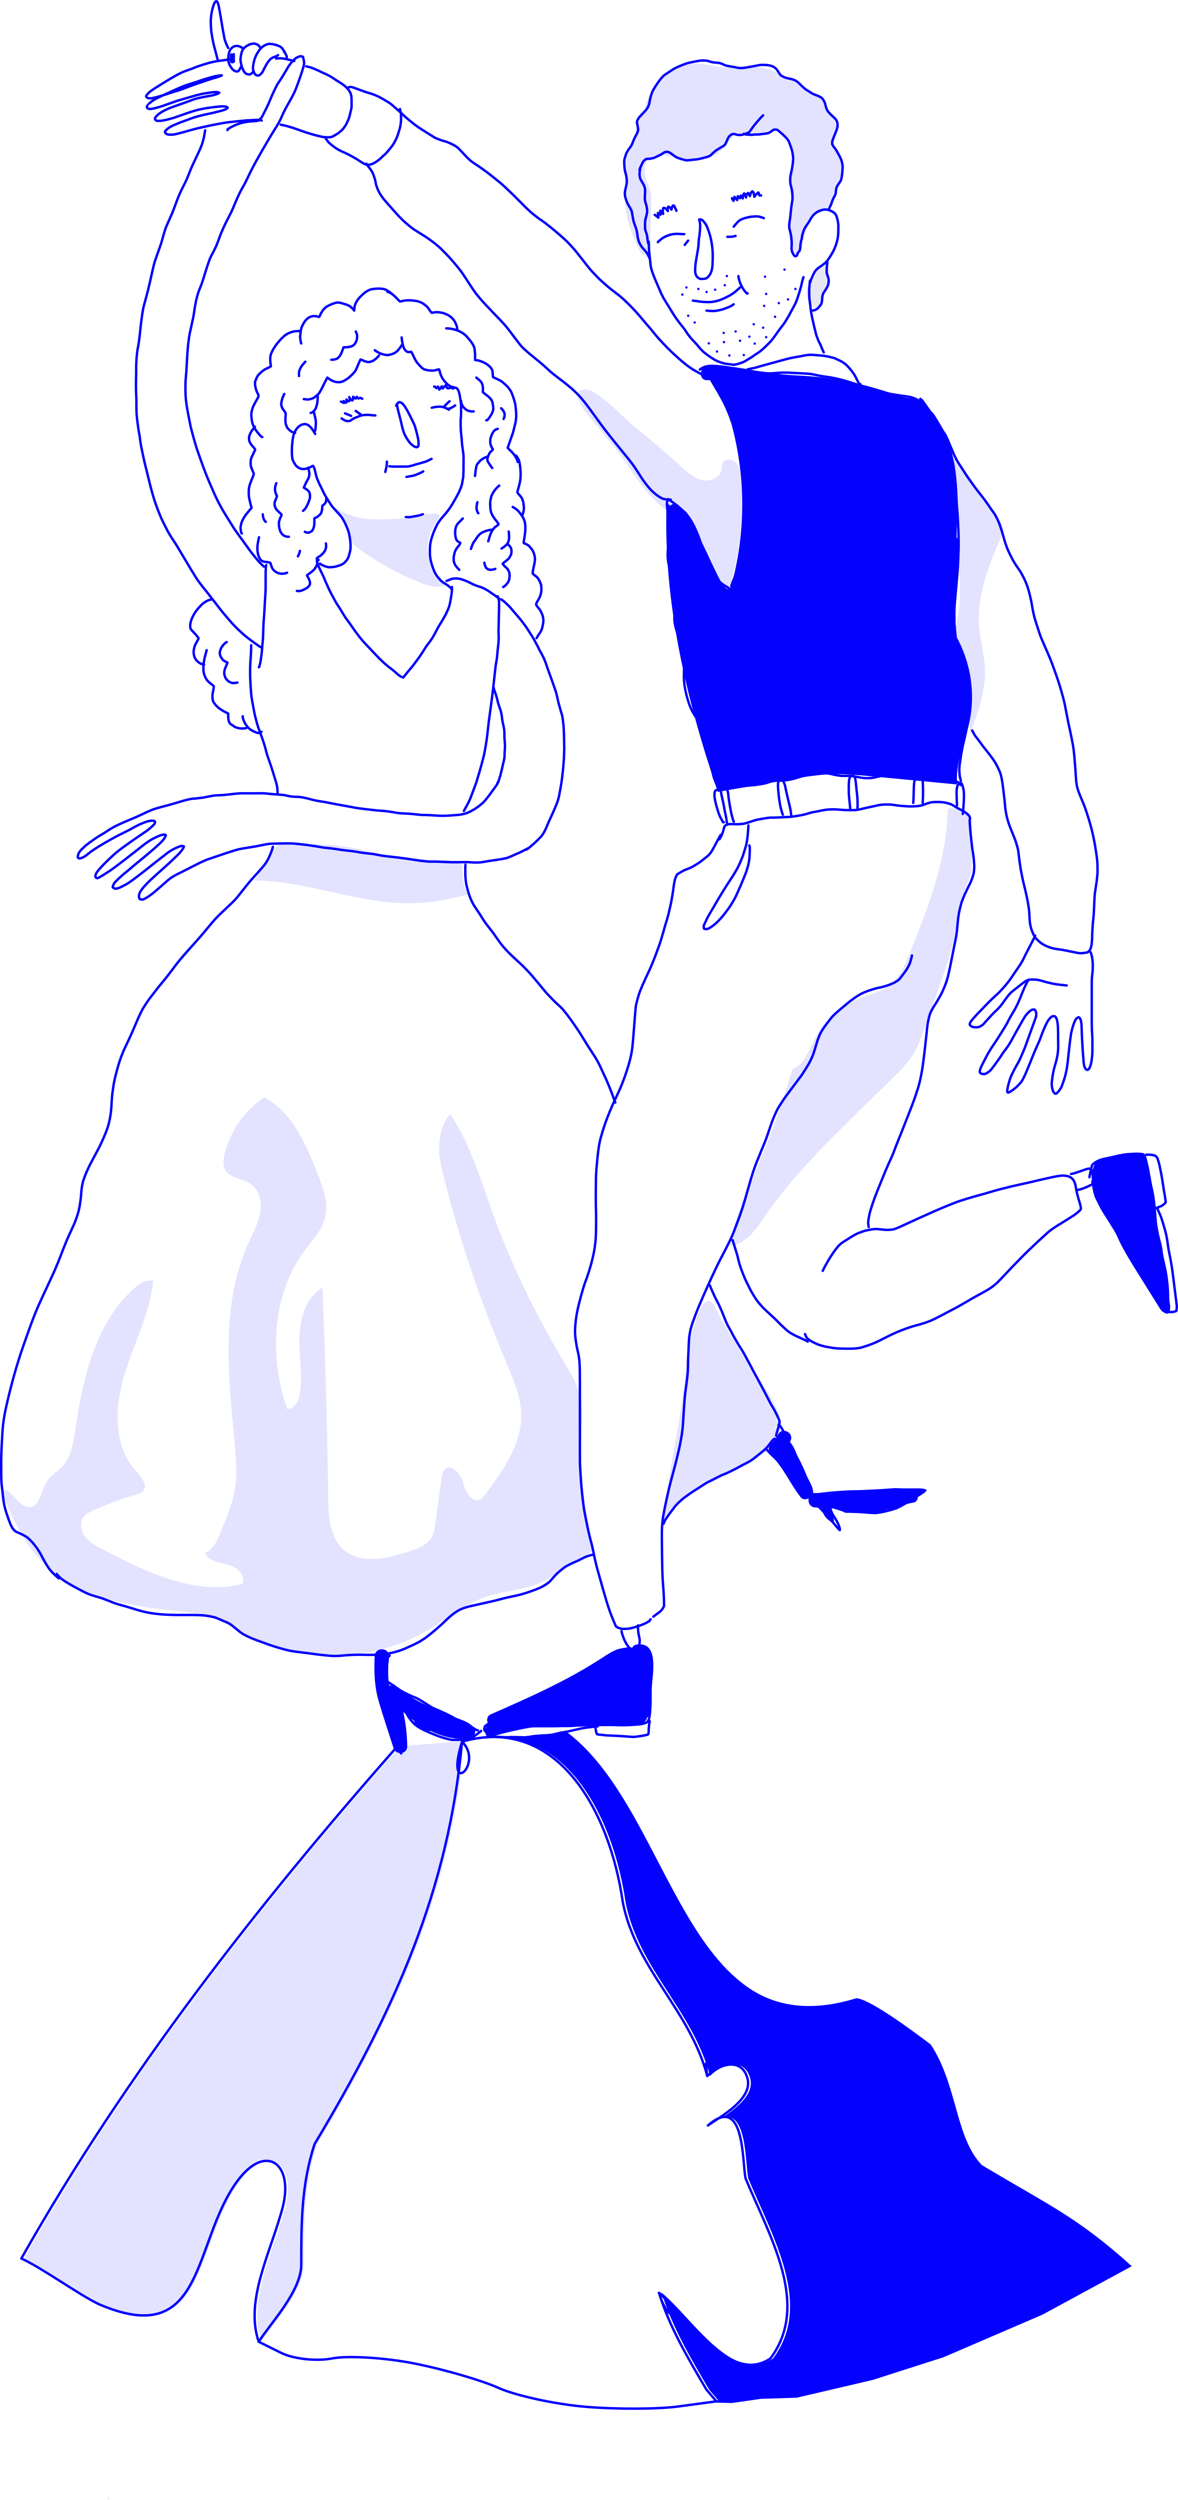 <svg viewBox="0 0 194.5 412.53" xmlns="http://www.w3.org/2000/svg" data-name="Layer 1" id="Layer_1">
  <defs>
    <style>
      .cls-1 {
        opacity: .11;
      }

      .cls-1, .cls-2, .cls-3 {
        stroke-width: 0px;
      }

      .cls-1, .cls-3 {
        fill: #0501ff;
      }

      .cls-2 {
        fill: #e7e6f3;
      }

      .cls-4 {
        fill: none;
        stroke: #0501ff;
        stroke-linecap: round;
        stroke-linejoin: round;
        stroke-width: .4px;
      }
    </style>
  </defs>
  <path d="m76.33,288.82c-.01-.51-.02-1.01-.04-1.52l-10.24.83c-23.28,26.43-44.7,53.79-62.09,84.51,3.33,1.48,9.55,6.01,12.84,7.55,17.63,7.59,15.33-10.03,22.77-20.25,4.72-6.48,9.43-3,7.54,4.26-1.95,7.49-6.32,15.29-3.95,22.18,1.84-2.95,7.02-8.31,7.02-12.73,0-6.64,0-13.28,2.21-19.91,12.36-20.6,20.88-39.29,23.78-61.41-.28-.43-.33-1.51.16-3.51Z" class="cls-1"></path>
  <path d="m162.18,357.29c-4.43-4.43-4.09-13.31-8.51-19.95,0,0-9.63-7.43-11.85-7.43-28.76,8.85-30.43-30.54-48.09-44.02l-8.68.7c.05.12.09.25.14.37,10.28,2.18,16.32,14.55,18.1,26.95,2.21,11.06,11.06,17.7,13.94,28.63,2.08-2.13,5.76-3.08,6.65.44.68,2.67-2.46,4.99-4.88,6.6,4.28-1.93,4.04,7.09,4.53,9.81,4.1,9.84,10.73,20.91,4.1,29.76-6.64,4.43-13.28-6.64-18.39-10.86,1.75,5.72,4.85,10.88,7.85,16l1.64,1.93,2.54.07,4.83-.7,5.86-.18,12.53-2.93,11.65-3.73,16.23-6.98,14.49-7.86c-9.09-8.18-13.61-9.99-24.67-16.63Z" class="cls-3"></path>
  <path d="m96.47,256.78c.45-.19.93-.42,1.19-.84.33-.54.19-1.23.04-1.85-1.4-5.99-1.97-12.17-1.68-18.32.08-1.69.22-3.42-.12-5.09-.42-2.01-1.52-3.81-2.57-5.57-4.62-7.76-8.67-15.86-11.76-24.34-2.12-5.79-3.82-11.84-7.24-16.97-1.58,1.89-2.02,4.52-1.75,6.97.13,1.21.42,2.38.72,3.56,2.63,10.33,6.04,20.47,10.21,30.29,1.22,2.87,2.52,5.82,2.54,8.93.03,4.87-3.03,9.16-5.96,13.05-.23.31-.48.63-.82.79-1.36.67-2.43-1.27-2.81-2.74-.37-1.47-1.9-3.24-3.01-2.21-.39.35-.48.92-.55,1.44-.33,2.46-.66,4.93-1,7.39-.12.87-.24,1.77-.71,2.51-.74,1.17-2.14,1.69-3.45,2.14-3.7,1.26-8.27,2.31-11.13-.35-2.19-2.04-2.37-5.38-2.41-8.37-.16-11.57-.48-23.14-.97-34.71-2.7,1.55-3.72,4.97-3.8,8.08-.08,3.11.55,6.25.1,9.33-.18,1.21-.88,2.67-2.1,2.57-3.05-8.64-2.54-18.89,2.93-26.24,1.27-1.7,2.8-3.3,3.32-5.35.6-2.38-.31-4.85-1.21-7.13-1.92-4.9-4.18-10.2-8.83-12.68-3.3,2.16-5.71,5.64-6.58,9.49-.19.82-.29,1.71.1,2.44.76,1.43,2.82,1.42,4.18,2.32,1.46.98,1.93,2.98,1.64,4.71-.29,1.74-1.17,3.31-1.9,4.91-4.66,10.17-3.4,21.93-2.35,33.07.23,2.44.45,4.91.1,7.33-.4,2.81-1.54,5.45-2.67,8.06-.5,1.15-1.15,2.44-2.36,2.79.59,1.42,2.45,1.61,3.94,2,1.49.39,3.08,2,2.15,3.21-7.88,1.84-15.84-2.03-23.01-5.79-1.04-.55-2.12-1.12-2.83-2.06-.71-.93-.96-2.35-.23-3.27.39-.5.98-.78,1.55-1.05,2.29-1.04,4.66-1.92,7.07-2.62.42-.13.87-.26,1.16-.58.87-.96-.26-2.37-1.14-3.32-3.73-4.04-3.55-10.37-1.99-15.65,1.56-5.28,4.25-10.28,4.84-15.75-1.17-.27-2.31.5-3.2,1.3-6.37,5.74-8.43,14.77-9.67,23.25-.33,2.28-.72,4.75-2.38,6.36-.7.68-1.6,1.17-2.16,1.97-1.12,1.61-1.25,4.6-3.2,4.48-1.88-.12-2.89-3.51-4.57-2.68,1.85,4.28,3.77,8.68,7.07,11.98,5.47,5.47,13.67,6.97,21.36,7.79,2.4.26,4.84.48,7.08,1.36,1.61.64,3.07,1.59,4.58,2.42,9.19,5,20.97,4.86,30.04-.35,3.4-1.95,6.47-4.58,10.2-5.81,2.93-.97,6.2-.98,9.01-2.34,2.52-1.22,4.32-3.12,6.99-4.28h0Z" class="cls-1"></path>
  <path d="m17.82,412.53c.12-.14.24-.28.36-.41-.12-.03-.24-.07-.35-.1,0,.17,0,.35-.01.52Z" class="cls-2"></path>
  <path d="m65.87,85.57c-2.08.15-4.18.25-6.22-.11-2.05-.36-4.07-1.23-5.49-2.76,1.62,1.46,2.84,3.36,3.49,5.45.14.46.26.93.51,1.34.32.52.83.9,1.34,1.26,3.02,2.13,6.28,3.93,9.7,5.32,1.36.56,2.91,1.05,4.27.5-1.74-1.45-2.82-3.69-2.85-5.96-.01-.98.16-1.95.5-2.87.21-.58,1.62-2.26,1.41-2.79-.28-.67-5.6.54-6.65.62h0Z" class="cls-1"></path>
  <path d="m59.16,140.07c1.81.38,3.6.92,5.42,1.23,1.74.3,3.51.37,5.28.46,2.19.1,4.37.2,6.56.3-.27,1.88,0,3.82.79,5.54-3.03.8-6.14,1.38-9.28,1.43-8.81.16-17.28-3.72-26.08-3.76.53,0,2.43-3.88,2.76-4.42,1.01-1.65,1.58-1.55,3.51-1.58,3.7-.05,7.41.04,11.03.8h0Z" class="cls-1"></path>
  <path d="m116.95,214.67c-.2,0-.42.1-.65.34-1.02,1.04-1.77,3.96-2.19,5.36h0c-.71,2.31-.82,4.75-1.05,7.14-.76,7.88-2.85,15.61-3.46,23.5,1.74-3.3,5.22-5.27,8.6-6.85,3.38-1.58,6.99-3.04,9.44-5.85.58-.66,1.1-1.4,1.27-2.26.2-.95-.02-1.93-.35-2.84-.81-2.25-2.23-4.22-3.58-6.2-2.12-3.09-4.12-6.26-6-9.51-.5-.87-1.13-2.85-2.03-2.85" class="cls-1"></path>
  <path d="m150.27,157.11c-.88,2.21-1.87,4.56-3.87,5.83-1.13.72-2.47,1.02-3.73,1.47-3.66,1.31-6.77,4.1-8.47,7.59-.83,1.7-1.56,3.77-3.35,4.37-1.72,5.82-3.79,11.54-6.18,17.12-1.67,3.91-3.53,7.83-4.1,12.04,2.59-.23,4.27-2.71,5.74-4.86,4.37-6.39,9.93-11.86,15.45-17.28,1.92-1.88,3.84-3.77,5.76-5.65,1.12-1.1,2.25-2.21,3.1-3.53.88-1.36,1.43-2.91,1.98-4.44.72-2.02,1.43-4.03,2.15-6.06,1.42-3.98,2.84-7.99,3.46-12.17.2-1.33.33-2.68.77-3.95.32-.92.82-1.79,1.1-2.72.38-1.25.39-2.58.39-3.88v-5.19c0-.47,0-.96-.24-1.36-.47-.81-1.52-.85-2.34-.98-1.51-.24-1.39-.18-1.47,1.39-.15,2.6-.54,5.16-1.14,7.68-1.19,5-3.09,9.79-4.98,14.56h0Z" class="cls-1"></path>
  <path d="m112.53,77.05c1.03.93,2.12,1.91,3.48,2.18,1.36.27,3.03-.52,3.17-1.9.03-.26,0-.53.07-.78.25-.84,1.54-.91,2.16-.31.63.6.77,1.55.85,2.42.58,6.33-.08,12.77-1.92,18.85-2.44-2.07-4.48-4.6-5.99-7.42-.71-1.33-1.31-2.73-2.26-3.9-1.01-1.24-2.36-2.15-3.54-3.23-2.14-1.95-3.68-4.45-5.35-6.81-1.89-2.66-4.01-5.13-6.11-7.63-.89-1.06-3.16-4.42-.29-4.23,2.04.13,6.09,4.59,7.69,5.88,2.74,2.22,5.43,4.51,8.04,6.88h0Z" class="cls-1"></path>
  <path d="m165.71,87.7c-.11-.4-.2-.81-.27-1.23-1.83-2.57-5.79-8.52-6.33-9.18-1.24-1.52-1.54-2.23-2.08-.6.53,4.62.42,9.29.96,13.92.53,4.52.95,8.97-.36,13.4l-.17.33c.23,1.14.51,2.26.87,3.38.77,2.39,1.87,4.72,2.01,7.23.12,2.06-.41,4.13-.2,6.19,1.31-3.47,2.63-7.06,2.49-10.77-.09-2.39-.79-4.71-.97-7.09-.41-5.39,1.83-10.59,4.02-15.53l.02-.05h0Z" class="cls-1"></path>
  <path d="m114.95,10.51c-.92,0-1.87.17-2.91.67-2.28,1.12-4.31,2.95-5.18,5.38h-.02c-.27.75-.42,1.53-.75,2.24-.28.6-.66,1.13-.88,1.75-.2.57-.24,1.18-.37,1.77-.44,2-1.92,3.77-1.81,5.82.04.75.3,1.47.36,2.22.07.77-.08,1.55-.13,2.33-.17,2.97,1.04,5.83,2.27,8.53.15.33.34.7.69.8.05.01.11.02.16.02.31,0,.6-.23.75-.51.17-.32.19-.71.2-1.08.06-2.12.12-4.24.19-6.35.02-.78.05-1.57-.11-2.34-.18-.9-.6-1.73-.84-2.62-.24-.89-.24-1.91.33-2.63.52-.67,1.35-.88,2.22-.88.59,0,1.2.1,1.76.21,1.29.27,2.66.55,3.97.55,1.07,0,2.11-.18,3.06-.71,1.36-.76,2.27-2.11,3.24-3.34l.44-.37h.51c.61.1,1.23.15,1.85.15,1.23,0,2.45-.19,3.61-.57.26-.08.54-.18.81-.18.13,0,.25.02.38.08.23.1.4.32.55.52.84,1.12,1.69,2.34,1.83,3.74.18,1.74-.77,3.42-.75,5.17.01,1.23.5,2.42.41,3.64-.04.57-.21,1.12-.32,1.68-.28,1.43-.15,2.91-.02,4.36.03.41.08.83.31,1.17.16.25.46.42.75.42.11,0,.21-.03.31-.08.64-1.11.82-2.4,1.15-3.63.33-1.23.87-2.5,1.95-3.18.62-.39,1.4-.57,1.85-1.15.27-.34.38-.77.52-1.18.43-1.22,1.18-2.3,1.64-3.52.46-1.21.61-2.66-.12-3.72-.3-.43-.72-.77-.93-1.25-.52-1.17.44-2.53.18-3.79-.26-1.27-1.68-2.02-2.02-3.27-.09-.33-.1-.68-.29-.95l-.53-.44c-.86-.54-1.71-1.09-2.56-1.63-.8-.5-1.61-1.02-2.44-1.48-2.02-1.12-4.27-1.96-6.58-1.96-.1,0-.2,0-.3,0-.97.03-1.94.22-2.91.22-.09,0-.18,0-.27,0-1.95-.07-3.56-.63-5.24-.63" class="cls-1"></path>
  <path d="m136.09,43.16l-.37.34c-.54.8-1.02,1.63-1.45,2.5l.6-1.52.09-.18c-.79.92-1.45,2.01-1.69,3.2-.23,1.19.13,2.57,1.15,3.22l.28.11h.02c.23,0,.4-.23.52-.44.27-.49.5-1.01.65-1.55.17-.57.28-1.15.51-1.7.17-.39.39-.75.51-1.15.19-.66.05-1.36-.09-2.02l-.21-.58-.53-.23Z" class="cls-2"></path>
  <path d="m78.14,284.91c-.74-.71-1.65-1.05-2.6-1.39-1.01-.35-2.01-.73-2.99-1.15-1.98-.86-3.9-1.86-5.75-2.98l-.04-.02-.28-.3c-.3-.33-.64-.4-.97-.33-.26-.49-.76-.67-1.23-.6-.06-.34-.11-.69-.14-1.03-.1-1.29-.04-2.58.02-3.88.07-1.48-2.23-1.48-2.3,0-.12,2.62-.05,5.11.71,7.63.75,2.54,1.6,5.05,2.41,7.58.39,1.21,2.28,1.04,2.26-.31-.02-1.9-.25-3.8-.65-5.65.56.52,1.16,1,1.78,1.46l.12.36c.17.25.39.44.69.53l.1.03.44.26.21.19.37.24.44.1.3-.07c1.93.94,4.03,1.47,6.27,1.29.95-.08,1.58-1.23.82-1.96h0Z" class="cls-3"></path>
  <path d="m105.06,271.35c-.31.05-.54.26-.69.53-.41-.23-2.19.16-2.52.29-.93.37-1.76.94-2.6,1.48-1.89,1.22-3.83,2.35-5.82,3.4-4.05,2.14-8.25,3.99-12.44,5.83-.6.26-.68,1.01-.4,1.55-.77.7-.16,2.31,1.08,1.96,2.07-.57,4.16-1.04,6.27-1.4,5.91-.1,11.83-.29,17.74-.58.58-.03,1.04-.44,1.14-.96l.28-.3c.37-.56.33-1.36.37-1.99.05-.92.11-1.84.15-2.76.12-2.17,1.28-7.65-2.54-7.04h0Z" class="cls-3"></path>
  <path d="m150.45,245.66c-4.14.4-8.31.56-12.47.48-.4,0-.68.16-.87.4-.84-.05-1.68-.09-2.52-.14l-.5.08v-.6c-.89-2.71-2.11-5.32-3.63-7.75l-.11-.12.14-.21c.73-1.29-1.25-2.46-1.99-1.16-.35.62-.75,1.15-1.25,1.66-.44.45-.43,1.18,0,1.63,2,2.08,3.16,4.82,4.93,7.09.35.46.91.44,1.35.18-.17.65.18,1.48,1.06,1.53,1.4.08,2.81.15,4.21.23.19.39.56.66,1.02.66h5.63c.37,0,.72-.21.93-.52.22-.03.44-.06.66-.1,1.27-.25,2.42-.88,3.71-1.06,1.27-.17.99-2.39-.31-2.26h0Z" class="cls-3"></path>
  <path d="m135.82,248.94c-.04.55.21,1.08.58,1.49.37.41.84.71,1.3,1,.02-.62-.08-1.24-.29-1.82-.09-.25-.2-.49-.38-.68-.45-.48-1.19-.52-1.85-.52" class="cls-3"></path>
  <path d="m149.07,248.05c.71,0,1.41-.24,1.98-.66.29-.21.54-.47.84-.66.23-.15.52-.31.54-.58.01-.23-.21-.44-.44-.48s-.47.02-.7.08c-.84.24-1.67.48-2.52.73" class="cls-3"></path>
  <path d="m182.02,191.25c-.42.17-.84.36-1.14.7-.36.41-.46.99-.52,1.54-.16,1.43-.09,2.91.5,4.21.46,1,1.21,1.83,1.81,2.75.89,1.36,1.46,2.91,2.16,4.37.82,1.69,1.81,3.29,2.81,4.89,1.27,2.03,2.53,4.05,3.8,6.08.16.26.33.53.6.69.26.16.65.15.83-.1l.14-.52c.13-2.04.01-4.1-.36-6.1-.3-1.61-.75-3.18-1.09-4.78-.75-3.61-.89-7.31-1.61-10.92-.19-.92-.38-1.86-.7-2.74-.33-.94-.78-.85-1.78-.91-1.85-.12-3.73.17-5.47.85h.01Z" class="cls-3"></path>
  <path d="m157.84,104.89l.04-.32c-.14-2.06-.26-4.13-.33-6.19l.17-.44c.49-2.83.67-5.68.5-8.55-.01-.28-.13-.53-.3-.71.01-.44.03-.87.05-1.3.13-3.66.25-7.36-.42-10.96-.67-3.6-2.2-7.16-4.91-9.63-.3-.27-.62-.53-.97-.71-.67-.33-1.43-.35-2.16-.48-.76-.14-1.49-.41-2.23-.65l-.1-.03-.06-.04c-4.89-1.68-9.98-2.66-15.14-2.91-2.58-.12-5.05-.39-7.6-.87-2.5-.47-5.01-.89-7.56-.67-1.47.12-1.48,2.43,0,2.3h.4s.09.17.09.17c1.51,2.56,2.84,4.67,3.61,7.61,2.21,8.49,2.17,17.55-.14,26.01-.08.3-.22.64-.52.68-.23.03-.44-.16-.6-.33l-.34-.35c-2.4-4.34-3.92-9.16-7.16-13.02-.47-.56-1.1-.44-1.51-.05l-.58-.58c-.62,16.26,3.2,32.4,8.45,47.79,3.9-.67,7.8-1.35,11.7-2.02,2.41-.42,4.83-.83,7.27-.9,2.1-.06,4.19.14,6.28.34,4.76.45,9.52.91,14.28,1.36-.38-3.46,1.25-6.78,1.99-10.18,1.06-4.84.24-10.05-2.21-14.36h0Z" class="cls-3"></path>
  <path d="m65.61,288.14c-23.28,26.43-44.7,53.79-62.09,84.51,3.33,1.48,9.55,6.01,12.84,7.55,17.63,7.59,15.33-10.03,22.77-20.25,4.72-6.48,9.43-3,7.54,4.26s-6.32,15.29-3.95,22.18c1.84-2.95,7.02-8.31,7.02-12.73,0-6.64,0-13.28,2.21-19.91,13.28-22.13,22.13-42.04,24.34-66.38,3.74,3.7-2.95,9.56,0,0,15.49-4.43,24.34,11.06,26.55,26.55,2.21,11.06,11.06,17.7,13.94,28.63-.11-.69-.18-1.39-.19-2.1.02.7.08,1.4.19,2.1,2.08-2.13,5.76-3.08,6.65.44.85,3.36-4.37,6.19-6.55,7.71,6.04-5.27,5.65,5.66,6.21,8.7,4.1,9.84,10.73,20.91,4.1,29.76-6.64,4.43-13.28-6.64-18.39-10.86,1.75,5.72,4.02,3.5,0,0,1.75,5.72,4.85,10.88,7.85,16l1.64,1.93,2.54.07,4.83-.7,5.86-.18,12.53-2.93,11.65-3.73,16.23-6.98,14.49-7.86c-9.09-8.18-13.61-9.99-24.67-16.63-4.43-4.43-4.09-13.31-8.51-19.95,0,0-9.63-7.43-11.85-7.43-28.76,8.85-30.43-30.54-48.09-44.02" class="cls-4"></path>
  <path d="m71.68,63.79l.09-.02.28.27.26-.25s.08.17.22.49c.01.02.15-.17.42-.55l.13.37s.19-.2.53-.54l.06.11.08.22.07.13.08.05h.11s.23-.04.6-.11l.19.16" class="cls-4"></path>
  <path d="m56.3,66.26s.19.08.48.23l-.03-.32.08.12.28.16.06-.05.05-.11-.02-.38.08.1.15.14.1.06.07-.02.06-.03h.02s.04-.09.04-.09l.03-.12v-.15s-.04-.17-.04-.17l-.05-.11c.1.25.26.44.49.56l.06-.04.04-.05s.05-.21.06-.53c0,0,.12.1.4.3l.1-.06.11-.23.03.06.05.08.06.06.05.05.1.03.28-.11.15.06.17.1" class="cls-4"></path>
  <path d="m73.93,67.48l.19-.05.39-.14c.15-.07.36-.19.64-.39" class="cls-4"></path>
  <polyline points="73.29 67.12 73.4 67 73.82 66.58 74.23 66.2" class="cls-4"></polyline>
  <path d="m71.29,67.28h0s.16-.06.43-.1c.27-.05.53-.08.77-.08s.42.01.53.04l.25.06.26.1.23.1.21.11.18.09" class="cls-4"></path>
  <path d="m58.73,67.8l.02.02s.12.1.37.26c.25.17.39.26.43.29" class="cls-4"></path>
  <path d="m56.97,68.2c.61.26.95.4,1,.42" class="cls-4"></path>
  <polyline points="56.4 69.04 56.6 69.17 56.92 69.37 57.22 69.46 57.5 69.48" class="cls-4"></polyline>
  <path d="m57.84,69.39l-.07.06.16-.11.3-.19.19-.11.17-.08.36-.15.4-.16.28-.09.19-.05.33-.03.37-.03h.42s.17.04.17.04c.04,0,.18.02.43.03.25.02.4.03.44.03" class="cls-4"></path>
  <path d="m65.56,66.66c0,.08,0,.23.05.46.04.23.09.49.16.76.07.27.12.48.17.64.04.15.11.41.2.78.09.37.17.68.21.92.06.24.12.49.2.75.08.26.14.44.19.57.05.12.14.3.27.53.13.23.24.41.34.55l.21.29.11.14.05.06.12.12.28.25.31.21.26.09h.15s.08-.01.08-.01l.07-.06.06-.07.03-.04.03-.28-.02-.58c-.03-.2-.08-.46-.15-.77-.07-.32-.15-.62-.23-.92-.08-.3-.15-.53-.2-.7l-.13-.35c-.03-.07-.14-.3-.34-.71-.2-.41-.36-.73-.48-.96-.12-.23-.22-.42-.3-.57l-.24-.41-.29-.44-.33-.37-.31-.17-.21-.02-.2.15-.19.25-.08.21" class="cls-4"></path>
  <path d="m67.11,78.69s.15-.03.39-.07c.25-.04.46-.08.65-.12l.43-.12.27-.11.36-.15.38-.17.29-.17" class="cls-4"></path>
  <path d="m64.29,76.93h-.01l.31.04c.21.02.59.03,1.11.02.53,0,.92,0,1.17,0s.47-.02.66-.04l.6-.15.46-.15.23-.06c.06-.01.23-.06.52-.14.29-.08.52-.15.67-.2l.35-.11c.08-.03.36-.16.85-.4l.05-.03" class="cls-4"></path>
  <path d="m63.88,76.17s0,.14-.01.4c-.02.26-.09.67-.24,1.21l-.02.09" class="cls-4"></path>
  <path d="m67.01,85.3l.23.03h.21s.09,0,.09,0c.01,0,.17-.01.44-.06.28-.04.5-.08.69-.12l.38-.08.17-.03.27-.08.32-.12" class="cls-4"></path>
  <path d="m169.8,161.7l-.17.28c-.09.17-.2.38-.33.64-.12.27-.25.57-.39.89-.13.33-.28.71-.46,1.14-.18.43-.34.79-.48,1.09-.15.3-.27.54-.37.73-.1.19-.23.39-.37.63-.15.24-.33.55-.54.94-.21.39-.34.64-.39.76-.06.12-.35.61-.9,1.49-.55.88-.99,1.56-1.32,2.04-.33.48-.57.86-.74,1.15-.17.28-.27.46-.31.53-.04.08-.12.22-.23.44-.11.22-.26.5-.43.83-.17.33-.3.59-.37.76l-.17.42-.06.29.02.19.06.1.08.06.07.04.23.06.31.03.41-.17.49-.36.25-.27.28-.37c.15-.2.36-.48.62-.84.26-.35.47-.65.62-.89.15-.24.26-.41.35-.54.08-.12.27-.38.57-.76.29-.39.59-.85.89-1.4.31-.55.6-1.09.89-1.61.29-.52.58-1.04.87-1.54.29-.5.47-.8.54-.89l.33-.39.41-.39.3-.19.25-.06h.17s.16.16.16.16l.13.31.03.33-.02.25-.04.19c-.01.06-.19.55-.52,1.46-.33.91-.64,1.74-.9,2.49-.26.75-.48,1.33-.66,1.73-.17.4-.32.74-.44,1.01-.12.27-.22.48-.29.62-.08.15-.19.37-.37.66-.17.3-.34.62-.51.95-.17.34-.3.6-.39.8-.09.2-.17.44-.26.71-.08.28-.15.5-.19.66l-.12.52-.08.47v.28s.11.12.11.12c.05.03.24-.06.57-.28.33-.21.62-.44.87-.67.25-.23.49-.5.72-.77.23-.28.55-.91.96-1.9.41-.99.75-1.81,1-2.46.26-.64.5-1.21.73-1.71.23-.49.37-.82.44-1,.06-.17.16-.44.29-.79.13-.35.28-.72.44-1.09.17-.38.31-.68.43-.9.12-.22.24-.41.36-.56l.26-.29.16-.11.09-.06.17-.02h.23s.15.12.15.12l.15.28c.06.13.11.36.17.71.06.34.08.93.09,1.76,0,.83,0,1.51.02,2.04,0,.53-.04,1.05-.13,1.56-.09.51-.21,1.02-.37,1.52-.15.5-.26.93-.33,1.31-.07.37-.12.72-.16,1.03-.04.31-.07.56-.08.73-.01.18,0,.42.06.73.06.31.12.53.21.67l.19.26.08.05h.07s.07.02.07.02l.14-.07.36-.37.35-.53c.08-.15.21-.48.39-1,.18-.52.32-.99.41-1.42.1-.42.17-.79.21-1.09.05-.31.13-.96.23-1.99.11-1.02.2-1.81.27-2.36.07-.55.12-.91.15-1.09l.13-.57c.05-.22.12-.44.19-.67.08-.24.14-.42.19-.55l.15-.34.15-.26c.05-.08.18-.18.41-.32l.08.03.1.07.15.24c.06.13.11.33.14.59.04.26.06.67.07,1.24.01.56.05,1.29.1,2.17.05.89.1,1.54.13,1.97.04.42.06.75.08.98.02.23.03.39.05.49l.07.3.1.28.12.19.21.15h.1l.21-.12.03-.06.17-.32c.08-.18.16-.46.23-.86.06-.39.1-.68.12-.87.02-.19.03-.44.04-.75,0-.32.02-.76,0-1.32v-.89s-.01-.22-.03-.59c-.02-.37-.04-.69-.05-.97,0-.29-.02-.67-.02-1.16v-6.5c0-.33,0-.56.02-.65,0-.1.02-.27.05-.53.03-.26.05-.48.07-.69.02-.2.03-.47.03-.81s-.01-.67-.05-1c-.04-.32-.08-.58-.14-.79l-.1-.37-.09-.17" class="cls-4"></path>
  <path d="m170.92,154.37l-.1.23c-.06.14-.24.49-.54,1.07-.3.58-.52,1.01-.68,1.31-.16.3-.29.57-.41.81-.11.24-.22.46-.32.66l-.3.52c-.09.15-.24.37-.46.69-.21.31-.4.59-.56.82-.16.23-.33.49-.52.77-.19.29-.42.6-.69.94-.28.35-.57.69-.87,1.01-.3.33-.53.57-.71.74l-.49.44-.46.43c-.16.15-.37.36-.62.62-.25.26-.46.47-.61.62l-.42.44-.38.39-.32.33-.27.29-.24.26-.3.34-.33.41-.15.26-.05.18v.13l.07.1.15.14.19.1.23.06.28.02h.3l.29-.05.39-.19.28-.2s.17-.18.39-.43c.23-.25.46-.51.68-.75.22-.26.44-.48.63-.68l.51-.49.32-.31.25-.28.28-.34c.1-.12.26-.35.51-.7.25-.35.46-.63.62-.83l.37-.42.19-.17s.23-.18.55-.44c.32-.25.57-.44.72-.57l.55-.43.43-.31.26-.14.25-.1.36-.05h.38s.37.01.37.01l.48.06.41.09c.11.03.31.08.58.17.28.08.62.17,1.04.26.41.1.78.17,1.09.21.31.04.52.07.64.08l.25.02.29.03.42.05" class="cls-4"></path>
  <path d="m153.66,68.01l.29.3.1.12s.17.26.46.73c.28.46.5.83.64,1.08.14.25.25.43.3.52l.23.37.34.51c.13.19.36.67.68,1.45.33.77.6,1.43.84,1.97.24.54.53,1.06.86,1.56.34.51.64.98.92,1.43.28.44.66.99,1.13,1.64.47.65.9,1.22,1.29,1.71.39.48.68.86.87,1.12.19.26.37.51.53.75.16.24.33.48.5.73.17.25.34.47.48.67.15.2.31.49.5.88.19.39.39.85.57,1.41.19.55.33,1.01.43,1.39.1.37.22.79.37,1.24s.26.75.31.88l.21.48c.09.19.23.48.42.87.19.39.39.75.58,1.06.19.32.37.58.53.8.15.21.31.44.46.68.14.24.29.5.43.78.15.28.31.63.48,1.04.18.41.36.98.56,1.73.19.75.33,1.41.42,1.97.09.57.19,1.07.29,1.5.1.43.21.85.35,1.27.13.42.29.91.48,1.48.18.57.41,1.16.67,1.75.26.6.48,1.09.64,1.47.17.38.3.68.39.92.1.23.17.39.21.48.05.09.29.75.73,1.96.44,1.22.78,2.26,1.03,3.12.24.86.41,1.47.5,1.85.08.37.17.74.23,1.09.07.35.16.79.26,1.33.1.54.19.97.25,1.28.07.31.15.7.25,1.15.1.45.17.81.23,1.09.06.27.13.69.24,1.24.1.55.21,1.42.3,2.61.1,1.18.16,2.06.19,2.63.03.57.08,1.03.14,1.39.06.36.17.74.32,1.15.15.4.37.96.68,1.67.3.71.63,1.64.97,2.76.34,1.13.59,2.06.74,2.79.15.73.26,1.27.32,1.63.06.35.13.8.21,1.33.08.54.13.98.16,1.3.03.33.04.66.04,1.01v.76c0,.17-.01.37-.04.59-.02.24-.05.5-.08.8-.04.3-.06.48-.08.54-.02.06-.04.23-.07.49-.04.26-.06.45-.08.55l-.05.28c-.01.08-.04.26-.06.55-.03.29-.06.77-.08,1.45-.03.68-.06,1.15-.07,1.44-.01.28-.04.6-.08.97-.04.36-.06.63-.08.8-.01.17-.03.44-.05.79-.02.35-.04.57-.04.64s-.01.27-.02.61c0,.34-.02.64-.04.89-.02.25-.04.42-.05.51l-.02.16-.07.3-.13.39-.15.23-.17.17-.1.08s-.17.05-.49.1c-.32.05-.58.07-.77.06l-.46-.06-.28-.06-.4-.08-.52-.1-.53-.11c-.21-.04-.45-.09-.73-.14-.28-.05-.48-.08-.63-.1l-.29-.03-.38-.07-.45-.1-.42-.14-.45-.17-.44-.22-.41-.24-.4-.33-.41-.39-.19-.22-.16-.24c-.08-.12-.18-.33-.3-.64-.13-.31-.22-.56-.28-.78l-.13-.6-.06-.5-.03-.48c0-.17-.02-.41-.04-.71-.02-.3-.03-.54-.06-.71-.02-.17-.05-.4-.1-.68-.05-.28-.08-.46-.09-.53l-.04-.22c0-.07-.08-.4-.2-.97-.12-.58-.23-1.02-.31-1.34-.08-.32-.15-.61-.21-.86-.06-.26-.11-.48-.15-.69l-.09-.48-.08-.37c-.03-.13-.09-.49-.18-1.09-.09-.6-.16-1.11-.21-1.55-.05-.44-.09-.77-.13-.99-.04-.22-.11-.53-.23-.91-.12-.39-.19-.64-.24-.75-.03-.11-.12-.31-.23-.6-.12-.29-.19-.46-.22-.53-.03-.07-.17-.42-.41-1.04-.24-.62-.43-1.22-.56-1.79-.12-.57-.21-1.09-.25-1.56-.05-.47-.08-.8-.09-.98l-.03-.28s-.02-.15-.05-.43c-.04-.28-.09-.75-.17-1.41-.08-.66-.16-1.15-.22-1.5-.07-.34-.14-.64-.22-.87-.08-.24-.13-.39-.17-.45-.03-.06-.12-.24-.25-.53-.14-.29-.24-.49-.31-.61l-.28-.46c-.12-.19-.33-.47-.6-.84-.28-.37-.47-.62-.57-.74-.1-.12-.24-.31-.44-.55-.19-.24-.37-.46-.5-.66-.14-.19-.3-.4-.46-.62-.17-.22-.31-.4-.41-.54l-.19-.24-.11-.18-.16-.29-.21-.4" class="cls-4"></path>
  <path d="m60.51,27.02l.05.11.34.46.28.36.15.22.15.26c.06.11.15.33.27.67.12.34.2.62.24.84.04.22.06.35.07.4,0,.05.07.25.2.62.13.37.31.74.55,1.12.24.37.44.66.61.85l.52.6c.18.21.55.63,1.1,1.25.55.63,1.02,1.12,1.39,1.48.37.36.76.7,1.17,1.03.41.33.7.54.87.65.17.11.57.36,1.2.75.64.39,1.21.78,1.72,1.17.51.39.87.67,1.06.85.2.18.54.51,1.01.99.48.48.89.93,1.27,1.37.37.44.64.77.82.98.18.22.33.42.46.58l.23.3s.22.33.59.88c.36.55.66,1,.89,1.36.23.35.38.59.47.71l.3.42c.11.15.33.43.66.82.33.4.69.8,1.09,1.22.39.42.83.88,1.33,1.4.5.51.95.99,1.36,1.42.41.43.87.99,1.38,1.67.51.68.92,1.22,1.22,1.61.3.39.51.65.63.78.12.13.36.36.73.68.37.33.84.73,1.42,1.19.58.47,1.01.82,1.27,1.05.26.23.54.48.83.75.28.27.59.54.94.82.35.28.82.64,1.43,1.1.61.46,1.15.9,1.63,1.32.48.43.89.83,1.23,1.2.34.37.62.71.86,1,.24.3.46.59.67.87.21.29.46.63.75,1.03.29.4.74,1.02,1.35,1.85.61.83,1.34,1.76,2.17,2.79.84,1.03,1.45,1.79,1.86,2.29.41.5.71.87.89,1.12.19.24.36.47.5.68l.42.62.33.5.25.4c.08.14.21.32.36.55.15.23.35.5.58.8.23.3.46.57.68.82.22.25.41.44.57.58l.47.39.42.3.33.2.19.1.06.03.23.08.53.09c.2.02.41.03.64.03" class="cls-4"></path>
  <path d="m53.68,22.68l.15.22.19.29.18.22.11.13.26.23.54.43.37.26.11.07.32.19c.19.1.39.21.61.31l.48.21.43.2.44.23.42.23c.17.1.39.23.64.38.25.15.39.24.4.25l.21.14.4.25.4.2.26.08h.12l.19-.02.16-.02.26-.07c.17-.05.38-.15.64-.31.26-.16.45-.29.57-.39l.26-.22.16-.15.09-.09.15-.15.32-.28c.12-.1.28-.27.48-.51.2-.24.37-.44.49-.58l.31-.41.23-.35.1-.17s.06-.13.18-.36c.12-.23.21-.44.28-.61l.13-.37c.02-.08.08-.25.16-.52.08-.27.13-.41.13-.42l.06-.26.09-.52.04-.33s.02-.23.02-.59c0-.35-.01-.64-.05-.87-.04-.23-.08-.45-.13-.64" class="cls-4"></path>
  <path d="m116.97,62.3s-.21-.1-.55-.26c-.35-.16-.63-.3-.87-.43-.23-.12-.43-.23-.58-.32l-.27-.15s-.16-.1-.41-.25c-.25-.15-.59-.4-1.02-.73-.43-.34-.82-.66-1.17-.98-.36-.32-.64-.57-.85-.77l-.64-.61-.34-.33s-.26-.27-.77-.8c-.51-.53-.93-1-1.27-1.41-.34-.41-.58-.71-.72-.89l-.48-.56c-.17-.19-.56-.64-1.14-1.34-.58-.69-1.15-1.33-1.71-1.89-.56-.57-1.02-1.01-1.38-1.33-.37-.32-.63-.55-.8-.67-.17-.13-.42-.32-.75-.57-.34-.25-.75-.59-1.23-1.01-.48-.42-.85-.75-1.08-.98-.23-.23-.53-.53-.87-.89-.35-.36-.73-.79-1.14-1.32-.42-.53-.79-1-1.11-1.41-.33-.42-.55-.7-.68-.86-.12-.16-.35-.42-.69-.8-.33-.37-.64-.69-.9-.95-.27-.26-.65-.6-1.14-1.03s-.94-.8-1.34-1.13c-.41-.32-.75-.6-1.04-.82-.28-.22-.56-.42-.82-.58-.26-.17-.66-.47-1.21-.92-.55-.45-1.12-1-1.74-1.63-.62-.63-1.12-1.12-1.47-1.47-.36-.35-.75-.72-1.19-1.14-.43-.41-.75-.7-.96-.87-.21-.17-.62-.5-1.21-.98-.6-.48-1.14-.89-1.59-1.21-.46-.33-.8-.57-1.04-.72-.24-.15-.45-.3-.66-.44l-.44-.33-.24-.21-.4-.39c-.19-.2-.43-.46-.72-.77-.29-.31-.46-.48-.49-.52l-.28-.26c-.15-.14-.41-.31-.77-.49-.37-.19-.66-.32-.88-.41-.22-.08-.42-.15-.6-.19l-.34-.09-.35-.13-.5-.2-.26-.1s-.52-.31-1.51-.94c-1-.62-1.63-1.05-1.92-1.28-.28-.23-.57-.46-.86-.7-.29-.23-.56-.46-.79-.67-.23-.21-.41-.38-.53-.5-.13-.12-.33-.31-.62-.56-.29-.25-.52-.44-.66-.58l-.42-.35-.29-.21-.42-.26c-.22-.13-.43-.26-.64-.38l-.55-.3-.48-.23-.38-.16-.17-.06s-.12-.04-.35-.12c-.22-.08-.42-.13-.58-.18l-.37-.11-.24-.09-.27-.1-.35-.12-.21-.08s-.12-.05-.35-.13c-.23-.08-.41-.15-.53-.19l-.29-.09-.13-.03-.12.02h-.1s-.09.03-.09.03l-.26.09" class="cls-4"></path>
  <path d="m108.1,35.45h.02s.2.15.58.46c.03,0,0-.26-.08-.76,0-.03.15.06.44.28,0-.03-.02-.25-.05-.66.04.01.21.19.48.52l-.03-.25c-.04-.17-.02-.41.04-.71l.14-.02.15.03.11.07s.17.17.37.41v-.12s-.04-.27-.04-.27l.04-.22.1-.11.14.04.17.18.19.27.03-.15.07-.28.08-.17.08-.07.07-.02.08.03s.17.3.41.86" class="cls-4"></path>
  <path d="m120.85,32.71s.08.18.27.44l.04-.26.09-.39.02-.02.09.08.14.18.1.15.11.12s.06-.23.12-.64l.11.09.25.24.12-.42.07.06.1.16.15.24.03-.19.05-.33.06-.2.06-.08.04-.02.05.02s.11.22.26.64l.04-.24.08-.31.23-.19s.11.17.28.52l.1-.34.1-.22.1-.15.12-.08.17.19c.06.14.11.38.15.71l.17-.26.49-.46c.05.06.11.22.18.5h.28" class="cls-4"></path>
  <polyline points="120.09 39.08 120.13 39.06 120.48 39.08 121.05 39.03 121.45 38.92" class="cls-4"></polyline>
  <polyline points="113.06 40.41 113.32 40.07 113.62 39.7" class="cls-4"></polyline>
  <path d="m108.62,39.96l.1-.12.37-.32.44-.32.42-.21.5-.19c.16-.06.35-.11.58-.15.23-.04.44-.06.62-.06h.42s.21.02.21.02l.33.02h.37" class="cls-4"></path>
  <path d="m121.14,37.4l.25-.3.38-.43.24-.23.22-.15.23-.11.19-.08.37-.12.4-.1.26-.06.23-.05c.07-.01.21-.02.44-.04.22-.02.39-.02.49-.02h.23l.18.02.34.08.3.1.23.08" class="cls-4"></path>
  <path d="m115.44,36.22s.06.21.12.51c.06.29.06.69.02,1.19-.04.51-.09.9-.13,1.19-.05.29-.08.5-.08.64l-.03.51-.04.46-.05.37c-.02.14-.06.37-.12.69-.06.32-.11.65-.17.98-.06.33-.1.64-.13.91-.03.27-.04.51-.05.71v.51s.06.29.06.29l.07.19.09.17.08.12.06.07.13.1.2.13.19.06c.06.01.21.01.45,0,.23-.01.4-.05.5-.1l.19-.12.14-.15.14-.16.08-.1.04-.05.12-.23.17-.42.09-.44.05-.37.02-.26v-.23c.01-.07.02-.25.03-.54,0-.29,0-.51,0-.67v-.39s-.02-.35-.02-.35c0-.12-.03-.34-.06-.64-.03-.3-.08-.6-.13-.89-.06-.29-.1-.52-.14-.69l-.1-.37-.08-.27-.04-.14s-.05-.14-.14-.42c-.1-.28-.17-.46-.2-.54l-.11-.23-.09-.17-.08-.13-.12-.17-.26-.31-.08-.08-.06-.05-.11-.06-.11-.05-.15-.04" class="cls-4"></path>
  <path d="m116.66,51.25h.03s.2.02.49.05c.28.03.55.03.78.01.24-.02.5-.06.79-.12.29-.06.62-.15.98-.29.36-.13.62-.23.77-.31l.35-.18.28-.21" class="cls-4"></path>
  <path d="m121.92,45.55l.03.21v.06s.05.19.13.49c.09.31.21.6.35.88.15.29.28.51.41.68.12.17.29.36.5.58l.1-.06" class="cls-4"></path>
  <path d="m114.39,49.6h.04l.11.02.19.03h.15s.17.03.17.03l.18.03.14.02.06.02s.23.02.62.06c.39.03.7.04.91.04l.47-.02.41-.06.37-.08.28-.06c.1-.02.28-.09.55-.19.26-.1.46-.19.59-.25l.33-.17.28-.14.22-.11.17-.1.24-.16.3-.2.27-.21.29-.26.25-.21.16-.14.1-.1" class="cls-4"></path>
  <path d="m136.61,43.27s-.02.17-.06.48c-.04.31-.06.57-.06.77v.48s.09.34.09.34l.14.36.1.39v.43s-.07.44-.07.44l-.2.45-.27.46-.21.31-.08.12-.09.18-.11.37-.04.33v.22s-.04.25-.04.25l-.02.22-.06.19-.09.18-.09.14-.1.12-.1.11-.12.15-.16.16-.08.06-.1.06-.19.1-.2.06-.19.03" class="cls-4"></path>
  <path d="m107.24,42.58l-.25-.51-.18-.33-.34-.42-.41-.46-.32-.46-.28-.59-.16-.6c-.02-.19-.06-.44-.1-.74-.04-.3-.11-.59-.21-.87-.1-.28-.18-.5-.24-.66l-.13-.39-.06-.24c-.01-.06-.04-.22-.08-.47-.04-.25-.08-.47-.11-.66l-.09-.39-.18-.37-.16-.28-.07-.11c-.04-.06-.12-.2-.23-.42-.12-.22-.21-.46-.29-.7-.08-.24-.12-.43-.15-.55l-.03-.34v-.25l.05-.35.12-.53.11-.5.04-.37v-.27l-.04-.42-.08-.48-.11-.37c-.05-.13-.09-.33-.12-.6-.04-.28-.06-.51-.06-.7l-.02-.52c-.01-.16.04-.4.14-.73.1-.33.2-.61.31-.82l.26-.44.28-.36c.12-.16.23-.37.35-.63.11-.26.18-.44.21-.53.04-.09.11-.26.23-.5.12-.24.22-.42.29-.54l.14-.3.07-.23.03-.24-.06-.41-.1-.43-.03-.24v-.23s.03-.1.03-.1l.1-.21.16-.26.11-.15s.16-.18.39-.42c.23-.24.39-.42.5-.53l.28-.31.23-.37.17-.42.08-.32.03-.17.06-.33c.04-.19.09-.41.17-.66.08-.26.15-.46.21-.62.06-.16.21-.43.46-.82.25-.39.44-.67.57-.85l.41-.53.37-.41c.1-.1.35-.27.71-.51.37-.23.67-.44.92-.6.25-.16.59-.33,1.02-.51.43-.18.79-.32,1.07-.42.29-.1.66-.19,1.12-.28.46-.09.82-.16,1.07-.2.25-.04.48-.06.69-.06l.49.03.3.06.23.07.34.1c.16.05.37.08.65.1.28.02.47.03.59.05l.48.14.45.21c.1.06.29.11.59.16.3.06.57.1.81.14.24.04.44.08.59.12.15.04.35.07.61.08.26.02.68-.03,1.27-.14.59-.1,1.04-.19,1.35-.25.31-.06.53-.1.64-.12.11-.01.33-.02.67-.01.34,0,.62.03.85.08.23.04.41.1.55.16l.33.19.18.15.12.12s.15.2.32.46c.17.27.28.43.33.48l.1.1.06.04.17.09.25.13.24.1c.08.03.23.07.47.12.23.05.42.09.55.12l.33.1.26.11.23.13.22.17.27.25.17.17.21.2.34.31.25.21.15.11.39.24.53.34c.14.09.33.18.55.25.22.08.42.15.59.23l.41.22.26.25.22.36.13.31.09.35.13.44.1.27.18.31.46.51.54.5.33.35.17.32.09.41-.02.5-.16.55c-.08.19-.19.48-.35.86-.15.38-.25.62-.28.71l-.08.35v.34s.17.32.17.32l.21.28.17.22c.06.08.18.28.35.58.17.3.31.56.41.76l.19.44.1.32.1.48c.03.19.04.46.01.8-.02.35-.06.68-.1,1.01-.05.33-.08.53-.12.62l-.1.23-.07.13-.11.16-.24.34-.19.33-.09.26-.06.35-.03.33-.03.19-.04.13-.08.19-.12.22-.16.32-.15.36-.08.24-.04.12-.03.09-.09.22-.14.28-.08.17-.04.07-.02.06-.02.06-.03.21" class="cls-4"></path>
  <path d="m105.74,27.61s-.05.2-.09.49c-.04.29-.06.54-.06.75l.08.52c.05.15.14.33.28.56.14.23.25.42.33.56l.19.5c.04.19.05.42.04.71-.02.29-.03.55-.04.78,0,.23,0,.39,0,.47,0,.08.05.23.11.46.06.22.11.39.14.49l.1.48c.03.22.04.39.04.51s-.04.32-.11.6c-.07.27-.13.48-.16.62l-.07.37-.02.43v.8s.05.24.05.24l.03.1.04.12.05.17.04.11.03.1.03.06.04.15.06.44.08.58.12.48" class="cls-4"></path>
  <path d="m126,19.03l-.28.27-.37.42-.36.4c-.14.16-.32.38-.55.67-.21.29-.37.51-.48.66l-.21.3-.16.12c-.07.04-.22.1-.46.19-.24.09-.42.15-.55.17l-.47.05-.42-.04-.24-.07-.19-.05-.21-.02-.28.09-.32.25-.25.35-.19.44-.16.37-.12.21-.12.15-.12.1-.15.09-.15.08s-.17.09-.39.23c-.24.14-.44.27-.61.39l-.41.34-.27.27-.19.17-.16.1-.28.12-.33.1-.3.08c-.1.02-.28.07-.52.13-.24.07-.48.11-.72.14-.24.03-.44.04-.61.06l-.53.06-.46.04c-.12,0-.33-.05-.64-.14-.3-.09-.54-.16-.7-.21l-.37-.15-.26-.16-.23-.17-.17-.13-.14-.1-.12-.09-.16-.1-.17-.09-.12-.04-.21-.03-.33.05-.26.13-.17.12-.15.1-.21.12-.22.1-.14.06-.12.06-.19.1-.24.11-.14.06-.29.07-.37.07h-.21s-.17.01-.17.01h-.15s-.12.06-.12.06l-.17.12-.17.16-.13.16-.13.24c-.05.1-.13.28-.24.53-.1.26-.18.42-.21.49" class="cls-4"></path>
  <polyline points="123.86 22.23 123.55 22.22 123.12 22.19 122.92 22.12 122.82 22.06" class="cls-4"></polyline>
  <path d="m131.74,41.72s-.05.16-.17.44l-.12.1-.06.02h-.09s-.08-.04-.08-.04l-.07-.05-.18-.26-.2-.42-.08-.4c0-.14,0-.35.02-.61.02-.27.02-.6-.03-1.01-.04-.41-.08-.7-.12-.89l-.12-.49-.08-.29-.05-.37c-.02-.19,0-.45.04-.76.05-.31.09-.58.12-.81s.05-.4.06-.53l.04-.45c.02-.18.06-.46.1-.85.05-.39.1-.69.14-.91.04-.22.06-.5.04-.86-.02-.35-.04-.62-.08-.8-.03-.19-.08-.39-.14-.62-.06-.23-.1-.42-.13-.55-.02-.14-.03-.36-.03-.68s.04-.64.12-.97c.08-.33.15-.67.21-1.04s.1-.65.12-.85l.04-.57c0-.18-.02-.41-.06-.68-.04-.27-.09-.49-.13-.67-.05-.18-.11-.37-.19-.6-.08-.22-.15-.42-.21-.58l-.17-.42-.31-.42c-.15-.16-.34-.36-.59-.59-.25-.23-.46-.42-.64-.57l-.29-.23-.11-.04-.28-.03-.25.04-.19.12-.22.17-.15.1-.14.08-.19.07-.13.04-.12.03-.21.04-.21.02h-.1s-.21.04-.21.04l-.39.05-.29.02h-.47l-.31.03-.25.03h-.24s-.09-.03-.09-.03l-.09-.02-.16-.06" class="cls-4"></path>
  <path d="m133.82,46.52v-.1s.06-.19.06-.19c.03-.1.1-.27.21-.51.1-.24.17-.38.2-.44l.08-.15.14-.25.21-.3.28-.28.29-.21.17-.12.11-.08.3-.21.38-.3.19-.19.09-.1.12-.15.14-.19.19-.29.22-.35.12-.19.08-.15.12-.21.08-.14.13-.28.24-.58.18-.56.1-.38.04-.19.04-.23.05-.39.03-.42v-.34s.01-.46.01-.46v-.46s-.03-.26-.03-.26l-.04-.29c-.02-.12-.06-.31-.12-.53-.06-.23-.12-.4-.17-.5l-.14-.24-.09-.11-.17-.13-.29-.19-.33-.15-.3-.1-.21-.04-.17-.02h-.21l-.28.04-.55.17-.47.24-.31.24-.25.24-.19.23-.19.28-.16.28-.12.21-.15.24-.24.35-.17.25-.07.1-.15.26-.19.45-.13.4-.06.19-.03.22c-.02.11-.04.28-.08.51l-.08.23-.02.07-.05.28-.05.39-.02.26v.21s-.04.19-.04.19l-.05.19-.04.1-.13.16" class="cls-4"></path>
  <path d="m121.23,60.17l.22-.03.22-.04.17-.05.35-.12.39-.13.19-.07.29-.17.42-.25.39-.23.29-.18.13-.1s.14-.1.37-.26c.23-.15.42-.28.57-.37l.46-.34c.15-.12.4-.36.75-.69.35-.34.61-.6.78-.78.17-.19.39-.46.64-.81.26-.35.44-.62.58-.82l.41-.56.39-.5.34-.48c.1-.17.23-.36.37-.6.14-.24.25-.42.33-.55l.16-.31.15-.29.26-.47c.11-.19.23-.41.35-.65.13-.24.21-.43.27-.57.06-.14.12-.32.19-.54.08-.22.13-.39.17-.51l.14-.43.12-.41.08-.26.05-.17.04-.15.04-.19.06-.25.04-.19.06-.26.09-.33.05-.14.06-.19" class="cls-4"></path>
  <path d="m107.12,39.88s0,.27.02.77c.01.5.06,1.04.12,1.64.07.6.12,1.04.15,1.34.03.3.08.56.14.79s.17.53.31.91c.15.38.33.84.57,1.38.23.54.41.95.53,1.23.12.29.21.49.28.63l.21.42c.07.15.21.38.41.7.2.32.39.62.56.91.17.28.38.63.63,1.02.25.4.43.68.56.86l.28.39.3.4.34.44.21.25.19.24.16.22.08.12.19.3c.1.17.25.37.45.62.19.24.35.43.46.55l.38.4.31.33.24.28.3.36.27.3.22.22.17.17.07.06s.15.12.44.34c.29.22.53.39.73.52l.44.28.31.18.36.17c.13.05.32.12.56.2.24.08.39.13.43.14h.08s.22.05.22.05l.39.06.32.04.24.03.25.03.22.04" class="cls-4"></path>
  <path d="m136.01,58.15s-.08-.16-.2-.44c-.12-.29-.22-.52-.29-.69l-.15-.35-.12-.21c-.05-.08-.13-.27-.24-.54-.11-.28-.19-.5-.24-.66l-.11-.44-.09-.37c-.03-.12-.08-.31-.14-.56-.06-.25-.1-.42-.11-.51l-.06-.27-.05-.21s-.06-.22-.12-.51c-.06-.29-.12-.6-.17-.91-.05-.31-.08-.55-.09-.7l-.04-.34-.03-.25c-.02-.09-.04-.27-.07-.53-.03-.26-.06-.46-.06-.59l-.02-.35v-.43s0-.31,0-.31v-.2l.02-.31.02-.29.03-.28v-.13s.03-.16.06-.46" class="cls-4"></path>
  <path d="m123.44,60.94h.09s.11-.04.11-.04c.08-.03.23-.06.47-.1.23-.05.42-.09.57-.12l.33-.1.21-.06c.07-.02.45-.12,1.15-.32.7-.19,1.4-.39,2.12-.58.71-.19,1.25-.34,1.59-.43.35-.09.82-.19,1.43-.29.61-.1,1.07-.19,1.39-.26.31-.06.62-.1.92-.1s.64.02,1.01.06c.37.04.69.06.95.08.26.02.58.08.96.16.38.08.66.14.82.19l.35.12.22.1.19.1.29.13.38.19.26.17.26.19.26.21.14.15.12.13.11.12.12.13.11.12.06.08.09.11.25.33.26.37.15.26.15.28.18.37.19.38.13.19.05.05.11.06.08.03" class="cls-4"></path>
  <path d="m115.55,60.98l.21-.15.38-.21.28-.11.23-.06.47-.07.51-.02c.13,0,.31.02.54.04.23.01.41.03.53.03l.33.04c.1.01.26.04.5.06.24.03.43.06.58.08l.44.08.44.08.41.08.27.05.38.06.58.08c.18.02.41.06.67.1.26.04.54.08.85.13s.54.08.71.11c.17.03.46.06.84.11.39.05.7.08.94.1.23.02.42.02.55.02.13,0,.42-.02.87-.06.45-.04.79-.06,1-.07.22,0,.45-.01.69,0,.24,0,.57.01.99.04.42.02.98.05,1.67.08.7.03,1.2.07,1.52.12.31.05.58.1.81.15.23.05.42.09.56.12.14.04.45.08.93.15.47.06.89.12,1.23.19.35.06.71.14,1.07.23.37.09.66.17.89.23s.72.22,1.5.47c.77.25,1.32.44,1.65.57.33.13.57.22.71.28.15.06.36.12.64.21.28.09.61.17.98.25.37.08.66.14.88.18.21.04.5.1.86.17.35.08.79.15,1.31.23.51.08.95.15,1.32.19.37.05.66.1.89.14.23.05.47.13.73.21.26.09.5.21.73.35.23.14.38.25.45.32l.18.24.1.2s.03.19.05.42" class="cls-4"></path>
  <path d="m158.65,128.86l-.03-.15c-.06-.23-.1-.38-.1-.42l-.03-.09s-.03-.18-.06-.5c-.03-.32-.04-.58-.04-.75l.03-.53.03-.26s.05-.3.13-.88c.08-.58.15-1.02.21-1.33.06-.31.12-.62.19-.95.08-.33.13-.58.18-.76.04-.18.09-.38.14-.6s.09-.41.12-.57c.03-.16.11-.54.23-1.15.11-.61.19-1.07.23-1.39.04-.31.06-.85.04-1.6-.01-.75-.04-1.34-.06-1.75-.03-.42-.04-.69-.06-.83,0-.14-.04-.43-.1-.89-.06-.46-.1-.77-.13-.95-.04-.18-.09-.44-.17-.78-.08-.35-.15-.63-.21-.86-.06-.23-.2-.79-.43-1.68-.23-.89-.4-1.54-.52-1.96-.12-.41-.22-.81-.3-1.18-.08-.37-.16-.87-.22-1.51-.06-.63-.1-1.09-.13-1.36-.01-.28-.02-.66-.02-1.15s0-.87,0-1.12.02-.64.06-1.18.07-.94.1-1.23c.03-.28.1-1.01.2-2.18.11-1.17.18-2.1.22-2.77.04-.68.07-1.25.08-1.72,0-.47.02-.81.04-1.03,0-.21.01-.51.01-.88s0-.81-.01-1.33c0-.51-.03-1.11-.06-1.79-.03-.68-.06-1.2-.08-1.55-.03-.35-.05-.62-.06-.8-.01-.18-.03-.39-.05-.63-.02-.24-.03-.39-.03-.44l-.02-.2c0-.08-.02-.42-.05-1-.03-.58-.06-1.11-.08-1.56-.03-.46-.1-1.04-.19-1.77-.1-.72-.18-1.25-.24-1.59-.06-.35-.12-.6-.16-.78-.05-.17-.12-.48-.23-.92-.11-.44-.22-.8-.33-1.09-.1-.28-.23-.58-.36-.89-.13-.31-.23-.53-.29-.67l-.15-.34-.08-.15s-.11-.23-.3-.66c-.19-.42-.33-.75-.43-.97-.1-.22-.19-.46-.31-.71-.11-.26-.21-.49-.33-.71-.1-.22-.21-.42-.31-.6l-.25-.41-.25-.37-.22-.31c-.04-.06-.14-.19-.3-.42-.16-.22-.3-.44-.44-.62l-.36-.51-.35-.32" class="cls-4"></path>
  <path d="m122.14,126.43s.03.26.06.71c.04.44.05.73.06.84" class="cls-4"></path>
  <path d="m121.8,124.13c.03.08.06.24.12.51" class="cls-4"></path>
  <path d="m121.03,120.36l.03.04c.02.06.06.23.13.53.07.29.12.51.16.66" class="cls-4"></path>
  <path d="m120.54,118.25c.08.49.12.83.14,1.02" class="cls-4"></path>
  <polyline points="120.2 114.85 120.25 115.26 120.31 115.82" class="cls-4"></polyline>
  <path d="m119.97,111.58s.03.21.05.57c.02.35.03.58.02.69" class="cls-4"></path>
  <path d="m119.93,108.19s.05.26.06.67c.01.4.01.7,0,.89" class="cls-4"></path>
  <path d="m120.33,104.81c.01.08,0,.27-.04.56-.03.29-.08.55-.12.78-.05.23-.1.43-.15.62" class="cls-4"></path>
  <path d="m120.72,101.42s-.04.25-.08.69c-.03.44-.06.74-.08.9" class="cls-4"></path>
  <path d="m120.45,97.12v.03l.03.15s.05.2.11.56c.06.35.1.62.12.78" class="cls-4"></path>
  <path d="m120.76,96.77l-.02-.09c.04-.12.15-.42.34-.89.19-.48.45-1.16.8-2.05.35-.89.6-1.56.75-2.01.15-.45.25-.78.31-.99l.12-.46.06-.25c.02-.07.08-.41.17-1.03.09-.62.15-1.13.17-1.54.02-.41.03-.9.04-1.46,0-.57,0-1.48-.04-2.74-.03-1.26-.05-2.21-.06-2.85-.01-.64-.04-1.1-.08-1.39-.04-.29-.07-.51-.1-.67-.03-.15-.12-.5-.29-1.04-.16-.53-.26-.85-.3-.94l-.1-.29-.15-.46-.17-.56-.13-.55-.11-.53c-.03-.14-.1-.52-.21-1.14-.12-.62-.23-1.15-.35-1.63-.12-.47-.26-.93-.44-1.4-.18-.46-.31-.79-.37-.98-.07-.19-.21-.53-.42-1.04-.21-.51-.39-.94-.57-1.31-.17-.37-.36-.77-.58-1.22-.21-.44-.39-.81-.51-1.1-.12-.29-.21-.5-.27-.61l-.2-.42c-.08-.16-.19-.37-.33-.62-.15-.26-.24-.41-.28-.46l-.17-.17-.36-.22-.34-.12-.3.03" class="cls-4"></path>
  <path d="m110.34,82.45l.15.06c.08.02.31.16.66.42.36.26.64.48.87.68l.55.48.51.46c.19.18.46.53.81,1.06.35.53.67,1.09.92,1.67.26.6.45,1.04.56,1.34.11.3.23.65.37,1.05.13.4.23.71.3.93l.19.64.14.48c.03.1.08.28.16.5.08.23.12.37.15.44.02.06.12.29.3.67.17.38.31.65.4.82l.32.51.38.53.21.27.29.31.56.5.52.36.53.31.04.06" class="cls-4"></path>
  <path d="m118.52,129.72l-.12-.18-.06-.13-.11-.21-.11-.25-.11-.29-.14-.38-.08-.28-.1-.41c-.05-.21-.12-.54-.21-.98-.09-.44-.17-.98-.22-1.62-.06-.64-.08-1.12-.09-1.44,0-.32-.02-.57-.04-.73l-.03-.29s-.04-.22-.12-.6c-.08-.37-.23-.78-.46-1.23-.24-.44-.44-.78-.61-1.02-.17-.23-.4-.55-.71-.95-.3-.39-.55-.77-.76-1.13-.21-.36-.38-.72-.52-1.08-.14-.35-.27-.76-.41-1.22-.13-.46-.25-.94-.35-1.44-.1-.5-.17-.91-.19-1.21-.03-.31-.05-.53-.05-.68v-.7c0-.32.02-.76.04-1.33.02-.57.03-.95.03-1.14l-.02-.48c-.01-.12-.04-.33-.09-.61-.05-.28-.1-.53-.17-.73l-.17-.53-.18-.46c-.07-.17-.23-.62-.47-1.38-.25-.75-.41-1.35-.48-1.79-.07-.44-.08-.88-.04-1.31.05-.43.09-.78.14-1.07.05-.29.08-.53.11-.75l.06-.4s0-.28,0-.73c-.01-.44-.05-.84-.11-1.18-.06-.34-.13-.63-.19-.88-.06-.25-.12-.44-.15-.56-.03-.13-.1-.35-.19-.64-.1-.3-.17-.54-.24-.74-.07-.19-.13-.4-.19-.62l-.15-.56-.06-.28-.06-.34-.08-.58c-.02-.18-.03-.39-.02-.64,0-.25,0-.46.02-.62,0-.17.02-.39.03-.7.01-.3.01-.46.01-.48,0-.02,0-.31.03-.87.02-.56.03-.86.03-.9v-.57s0-.3-.01-.74c0-.44-.02-.79-.04-1.03-.01-.24-.03-.44-.03-.6-.01-.15-.04-.49-.1-1.01-.06-.53-.08-.81-.08-.86l.02-.19.03-.19.05-.15.06-.14.1-.14" class="cls-4"></path>
  <path d="m118.97,130.13l-.24.07-.45.16-.17.1-.1.19-.03.1-.02.58.05.39c.03.2.09.51.19.92.1.41.21.76.3,1.05.09.29.15.46.17.53l.13.34c.07.17.26.53.58,1.11h.13" class="cls-4"></path>
  <path d="m119.82,130.08l.04-.04s.16-.06.43-.11c.26-.06.49-.1.69-.12l.41-.06.37-.03h.37c.08-.01.37-.03.89-.06.51-.04.91-.06,1.21-.09.3-.03.5-.06.6-.07.11-.01.28-.04.53-.08.25-.03.44-.06.57-.09l.39-.08.26-.07.3-.1.24-.09.22-.06.36-.09.31-.04h.48s.5,0,.5,0h.26s.21-.03.21-.03l.26-.03.3-.04c.12-.01.33-.05.61-.11s.54-.12.76-.19c.22-.07.47-.15.74-.23.27-.08.54-.17.79-.23.26-.08.48-.14.67-.19l.31-.08.29-.07c.18-.04.42-.08.72-.1.3-.02.57-.03.8-.02.23.02.48.04.73.08.25.04.52.09.8.15.28.06.45.1.5.12l.39.08.56.08.35.03h.53c.28,0,.46-.01.55-.01h.35c.15.03.34.05.6.1.26.04.43.08.53.09l.15.03.19.04.44.07.55.05h.55l.48-.03.42-.07.31-.07c.08-.02.3-.08.67-.17.37-.1.73-.17,1.09-.21.36-.05.64-.07.85-.07s.45.02.71.04c.26.03.49.06.7.1l.54.12.47.12.54.13.46.09c.11.02.3.04.58.06.27.02.46.04.56.04h.42c.18.03.44.02.8.03.36,0,.64,0,.85,0h.34s.25,0,.7.03c.45.03.81.06,1.1.09.29.03.55.06.79.1.25.04.49.09.73.15.24.06.42.12.54.17l.25.13.25.36" class="cls-4"></path>
  <path d="m158.01,132.9v-.11s-.02-.25-.04-.74c-.01-.48-.03-.87-.03-1.13,0-.27,0-.5.03-.71l.08-.44.08-.19.12-.17.16-.15.15-.05.17.03c.06.02.12.17.21.44.08.27.14.54.18.81.04.27.05.68.03,1.23-.02.55-.04.99-.07,1.32-.03.33-.05.6-.07.82l-.05.44" class="cls-4"></path>
  <path d="m150.78,132.48c0-.08.02-.24.04-.48.01-.24.03-.52.03-.85,0-.33.02-.64.03-.94,0-.3.01-.55.03-.77l.05-.46.08-.25.15-.18.1-.08.16-.06.37-.03.29.06.09.06.07.12.08.28.03.44c0,.17,0,.45.02.85,0,.41,0,.79,0,1.15-.01.36-.03.71-.05,1.05v.11" class="cls-4"></path>
  <path d="m140.38,133.38s-.03-.27-.08-.79c-.05-.52-.09-.93-.12-1.22-.03-.3-.04-.55-.04-.75v-.91c0-.15,0-.35.02-.6.02-.25.04-.43.06-.53l.08-.25.11-.17.15-.11.19-.04h.15l.07.03.06.05.12.23c.06.14.11.39.15.75.04.36.06.64.08.82.02.18.04.4.07.66.04.26.07.62.11,1.07.03.45.05,1.01.03,1.69v-.04l-.02-.1" class="cls-4"></path>
  <path d="m129.25,134.42c-.03-.06-.1-.26-.2-.6-.1-.35-.18-.64-.23-.91-.05-.26-.08-.46-.1-.62-.03-.15-.06-.38-.1-.68-.04-.3-.08-.65-.11-1.05-.03-.4-.06-.7-.06-.89l.02-.52.12-.31.14-.13.16-.05.1-.02h.08s.12.05.12.05l.08.06s.08.16.19.42c.1.26.17.49.21.7l.09.45.06.28c.02.08.09.39.21.92.12.52.22.93.29,1.21.07.28.12.51.16.69l.09.51.04.35.03.17" class="cls-4"></path>
  <path d="m120.06,135.94l-.05-.26-.06-.44-.06-.37-.04-.19-.05-.24-.11-.52-.1-.51-.08-.46-.1-.53-.12-.54-.14-.61-.1-.52-.03-.21v-.16s0-.21,0-.21v-.1s.03-.08.03-.08l.04-.12.11-.18.17-.13.16-.04.14.04.2.23.21.48.12.52.05.35.02.24c0,.09.05.37.12.82.07.46.12.8.17,1.02.04.22.07.41.1.56l.09.44.12.46.1.37.09.29.07.2.02.02h.01" class="cls-4"></path>
  <path d="m118.78,138.49l.15-.26.18-.35.16-.35.12-.35.09-.33.04-.19.05-.15.07-.15.06-.09.04-.04.05-.04.17-.09.23-.08.19-.04h.17s.15-.01.15-.01h.13s.12,0,.34.01c.22,0,.41.02.56.02l.4-.02.29-.03h.18s.17-.04.17-.04l.25-.05.25-.06.19-.06.18-.06.09-.03.17-.06.22-.07.21-.07.24-.08.25-.07.35-.08.32-.06.21-.04.31-.05.24-.04.18-.03.38-.06.37-.03h.26c.06,0,.23,0,.51-.01.28,0,.6-.02.94-.04.35-.02.61-.04.8-.04.19,0,.43-.01.74-.04.31-.02.65-.06,1.03-.13.37-.06.67-.12.87-.15l.5-.11.36-.1.28-.08.15-.05s.15-.04.38-.1c.24-.06.44-.1.62-.12l.58-.11c.21-.05.46-.1.75-.15.28-.05.48-.08.6-.09l.42-.03.52-.02c.19,0,.39,0,.62.02.22.01.51.03.87.06.35.03.63.04.84.05h.65s.19,0,.44,0c.26,0,.47-.02.64-.05l.37-.06.41-.1c.19-.05.44-.11.73-.17.29-.06.53-.12.72-.16l.41-.08.21-.05c.06-.01.22-.06.5-.12.29-.06.59-.1.92-.12.33-.02.63-.03.89-.02.26,0,.47.02.62.04.15.03.4.06.75.11.35.05.67.08.98.1.3.02.55.04.74.05l.43.02c.09,0,.27,0,.54-.01.26-.01.5-.02.71-.04.21-.01.43-.05.65-.11.22-.06.39-.12.53-.17l.25-.1.08-.03.28-.09.41-.11.32-.05.47-.02h.6s.48.03.48.03l.33.04.16.03.17.03.34.09.26.08.12.04.19.08c.1.04.26.13.48.28.23.15.41.25.55.33l.27.14.14.07.26.13.28.15.26.19.25.19.2.18.14.14.09.11.03.05" class="cls-4"></path>
  <path d="m64.34,273.18l-.12.07-.14.18c-.04.09-.08.39-.13.91-.05.52-.1,1.04-.17,1.59-.06.54-.1.9-.13,1.07l-.04.31" class="cls-4"></path>
  <path d="m62.92,276.71l-.12-.39c-.05-.19-.14-.51-.26-.99-.12-.47-.22-.82-.28-1.05-.06-.23-.1-.4-.12-.51l-.06-.44.03-.12" class="cls-4"></path>
  <path d="m79.44,285.6l-.26.21s-.21.17-.52.4c-.31.23-.54.38-.69.48-.15.1-.37.17-.64.23-.28.06-.63.1-1.05.13-.42.02-.76.04-1.02.03h-.57c-.12,0-.46-.07-1.04-.22-.58-.16-1.05-.31-1.42-.45-.37-.15-.63-.25-.79-.32-.16-.06-.5-.21-1-.43-.5-.22-.95-.45-1.33-.69-.38-.24-.69-.5-.94-.77-.25-.27-.46-.53-.63-.78-.17-.25-.38-.63-.64-1.13-.25-.5-.49-.93-.73-1.29-.23-.37-.43-.67-.6-.89s-.28-.37-.33-.44l-.28-.39c-.13-.19-.33-.45-.58-.78-.26-.33-.65-.77-1.17-1.31l-.26-.13c-.08-.03-.1.25-.07.82.03.57.19,1.23.44,1.98.26.75.48,1.43.65,2.02.18.6.29,1.05.35,1.38.06.33.14.71.25,1.14.11.44.23.89.36,1.36.13.46.23.84.32,1.14.08.29.17.55.24.77.08.22.15.43.22.62l.19.49c.06.14.17.32.34.54,0-.01.05-.34.16-.98.11-.64.1-1.56-.03-2.78-.13-1.22-.24-2.14-.35-2.76-.1-.62-.19-1.1-.26-1.45-.07-.35-.15-.62-.21-.84-.07-.21-.17-.62-.28-1.23-.12-.6-.18-.98-.19-1.14" class="cls-4"></path>
  <path d="m62.58,276.84s.17.08.47.21c.3.13.52.24.66.31l.4.21c.12.08.37.23.75.49.37.25.72.49,1.03.71.31.22.72.45,1.22.69.5.24.93.44,1.31.58.37.14.77.35,1.2.62.43.27.8.51,1.1.7.3.2.54.34.71.43l.51.23c.17.06.56.24,1.17.51.62.28,1.1.51,1.45.71.35.2.62.35.81.44l.6.31.51.26.39.19.46.23.5.27.41.25.3.2.36.12" class="cls-4"></path>
  <path d="m134.24,246.51l.08.04h.33c.19.01.5,0,.91-.06.41-.05.74-.08.98-.11.25-.03.41-.04.49-.06.08,0,.57-.05,1.46-.12.89-.07,1.67-.11,2.35-.12.68,0,1.24-.02,1.67-.04.43-.02,1.12-.06,2.06-.1.94-.05,1.65-.09,2.12-.13.47-.03.81-.06,1-.07.2,0,.46,0,.79.02.33.01.75.02,1.27.02s.95,0,1.29,0c.34,0,.62,0,.85,0,.23,0,.41.03.55.05l.33.09s-.2.23-.7.54c-.5.31-.95.59-1.33.82-.39.24-.7.43-.93.58-.23.15-.51.33-.85.51-.34.19-.6.32-.79.41-.19.09-.53.2-.98.33-.46.13-.88.24-1.3.33-.42.09-.77.14-1.07.18-.3.04-.71.03-1.25-.02-.54-.05-1.11-.09-1.7-.12-.6-.03-1.08-.06-1.46-.09s-.72-.08-1.02-.15c-.3-.07-.57-.15-.83-.24-.25-.09-.5-.17-.73-.24-.24-.07-.42-.12-.56-.15l-.3-.08-.36-.07h-.1s-.16-.05-.16-.05l-.33-.1-.29-.11-.28-.12c-.08-.04-.23-.13-.46-.27-.22-.14-.37-.23-.44-.27l-.1-.07-.26-.14-.47-.22-.1-.03h-.04c.5.46.84.79,1.04.99.2.2.42.41.64.62.23.21.45.45.68.71.23.26.42.47.57.64l.48.53.5.58.37.44.28.33.2.24.31.31.02-.06v-.14c-.07-.27-.12-.44-.14-.5l-.11-.26-.13-.28-.12-.23-.23-.39-.23-.38-.14-.23-.13-.21-.15-.32-.15-.44-.03-.12" class="cls-4"></path>
  <path d="m128.55,235.1l.05-.02.08.06.08.09.24.31.27.47.2.45.16.33.09.15.19.35.27.53.2.35.29.41c.14.19.28.45.41.75.13.31.21.53.26.65l.17.44.21.55.18.48.13.31.1.19.04.08.14.29.19.44.23.43c.11.18.23.38.37.61.13.23.24.42.31.56l.23.47.19.4.09.23.1.39.05.51c-.02.13-.14.18-.37.13-.23-.04-.39-.09-.5-.14l-.25-.14-.17-.14-.15-.14-.13-.13-.19-.2-.28-.33-.25-.31-.18-.19-.12-.13-.25-.28-.48-.56-.43-.46-.23-.23-.24-.26-.21-.24-.23-.28-.36-.44-.3-.4-.19-.27-.19-.23-.37-.39-.55-.53-.42-.41-.15-.17-.1-.1-.21-.23-.1-.04" class="cls-4"></path>
  <path d="m101.6,181.92l-.02-.04s-.14-.34-.34-.89c-.19-.55-.4-1.1-.63-1.65-.23-.56-.4-.97-.53-1.25-.13-.28-.23-.52-.33-.71l-.17-.38c-.03-.06-.18-.39-.46-.99-.28-.6-.57-1.12-.86-1.59-.29-.46-.51-.8-.67-1.04-.16-.23-.33-.49-.52-.79-.19-.3-.49-.8-.92-1.5-.43-.71-.89-1.4-1.38-2.1-.49-.7-.89-1.24-1.19-1.64-.31-.39-.53-.66-.66-.82l-.44-.44c-.15-.13-.37-.34-.66-.61-.29-.27-.56-.55-.81-.81-.25-.27-.44-.48-.59-.62l-.33-.36c-.08-.09-.31-.37-.68-.82-.37-.46-.75-.91-1.14-1.37-.38-.46-.66-.77-.82-.95-.16-.17-.4-.44-.74-.78-.33-.35-.66-.66-.96-.93-.3-.28-.62-.57-.95-.88-.33-.31-.62-.58-.87-.84-.25-.26-.47-.5-.68-.74-.21-.23-.35-.41-.43-.51l-.29-.38-.31-.43-.35-.5-.37-.53-.23-.31c-.04-.06-.18-.24-.42-.54-.24-.31-.43-.55-.57-.73l-.4-.57-.35-.55-.26-.42-.15-.23-.21-.31-.3-.45-.3-.44c-.1-.15-.21-.37-.35-.64-.13-.27-.24-.5-.31-.7l-.17-.45-.13-.4c-.05-.16-.11-.39-.19-.69-.08-.3-.13-.53-.17-.71-.04-.17-.06-.38-.09-.62-.03-.23-.04-.48-.06-.73-.01-.25-.02-.48-.01-.7,0-.21,0-.47,0-.77l.02-.4" class="cls-4"></path>
  <path d="m128.16,236.89v-.11l.07-.29.12-.41.1-.35.1-.29.08-.44.06-.17.02-.13c-.02-.23-.02-.35-.03-.35,0-.01-.12-.27-.36-.78-.24-.5-.47-.95-.71-1.34-.24-.39-.41-.69-.53-.93-.12-.23-.38-.73-.77-1.5-.4-.76-.8-1.51-1.2-2.25-.41-.74-.71-1.29-.88-1.63-.17-.35-.4-.77-.68-1.29-.28-.51-.5-.92-.67-1.23-.17-.3-.35-.6-.55-.91-.2-.31-.35-.55-.46-.73-.1-.18-.23-.39-.38-.66-.15-.26-.26-.44-.32-.55l-.26-.47-.21-.42-.22-.39-.29-.53-.21-.42-.1-.21s-.12-.29-.33-.83c-.21-.54-.4-1-.58-1.4-.17-.39-.31-.66-.39-.82l-.22-.43-.12-.23s-.08-.15-.19-.39c-.12-.23-.23-.49-.36-.78-.12-.29-.23-.53-.31-.71l-.17-.43" class="cls-4"></path>
  <path d="m109.56,251.43l.1-.26.06-.15.17-.31.19-.3c.13-.19.28-.4.46-.64.18-.24.37-.48.55-.73.18-.26.35-.47.5-.65l.37-.39c.09-.08.28-.25.55-.5.28-.25.71-.58,1.28-.97.57-.4,1.02-.69,1.32-.87.3-.19.52-.33.68-.44l.51-.33.48-.29.44-.22c.15-.07.41-.2.78-.39.37-.19.67-.35.9-.46.22-.11.39-.19.49-.22l.36-.14c.14-.06.37-.16.68-.31.32-.15.6-.29.85-.42.25-.12.46-.24.64-.34l.28-.16s.15-.08.42-.22c.27-.14.54-.28.8-.41.26-.14.47-.26.62-.36l.5-.37.58-.46.6-.48.3-.25.26-.23.39-.38.26-.33.28-.36.22-.29.17-.19.29-.24" class="cls-4"></path>
  <path d="m191.16,199.37l-.05.06.02.1.03.06s.07.13.17.36c.11.23.19.42.25.58l.15.37.1.31c.04.11.11.33.21.66.1.33.21.73.34,1.18.12.46.21.83.26,1.12.06.29.11.66.17,1.09.05.43.11.76.15.99.04.23.1.53.17.87.08.35.13.64.17.87.04.23.08.5.14.83.06.33.09.58.12.75.03.17.14,1.1.35,2.78.21,1.67.32,2.55.33,2.63l.03.24.03.29v.18s-.02.22-.07.61l-.27.11-.2.04c-.07,0-.23.03-.47.05l-.13-.02" class="cls-4"></path>
  <path d="m80.13,285.29l.04.14.08.28.15.41.1.17.03.04.07.05.1.06.08.03.08.02h.1s.19,0,.19,0l.44.04.59.04.5.03.33.02.21.02h.46c.22,0,.39,0,.51-.02.12,0,.33,0,.64,0s.64,0,.99.02c.35.01.65.02.9.02s.55-.04.93-.12c.37-.08.98-.14,1.81-.18.84-.05,1.34-.08,1.52-.11l.4-.07.39-.1.44-.1.31-.08c.08-.02.26-.05.53-.09.27-.04.51-.08.71-.12l.46-.1.34-.08.48-.11.6-.14.38-.08.24-.04c.1-.01.3-.05.6-.09.31-.04.66-.08,1.06-.13.4-.04.66-.07.77-.08" class="cls-4"></path>
  <path d="m98.31,284.92v.02l.03.31.08.46.07.26.11.19.35.05.62.06.54.06c.15.02.4.03.78.04.37.02.68.03.93.04.24.01.62.04,1.12.07.51.04.89.06,1.17.08.28.02.46.03.57.02l.26-.02.33-.04.37-.06.44-.06.58-.11.32-.1.08-.11.04-.31.02-.5.03-.46.03-.28c0-.07.04-.21.08-.44v-.12" class="cls-4"></path>
  <path d="m189.26,190.51l.03.03.15-.02h.32s.4.03.4.03l.43.09.22.1.15.14.12.2c.04.08.1.26.19.54.08.29.16.56.21.82s.12.58.2.99c.08.4.14.73.18.97.04.24.08.46.1.64.03.18.07.44.12.77.05.33.09.6.12.78l.09.5c.03.15.1.57.19,1.26l-.2.26-.38.3-.27.13-.28.11-.26.1-.22.06" class="cls-4"></path>
  <path d="m180.35,194.98l.09.35.15.57.11.5.1.5.14.55c.25.51.42.87.53,1.08l.28.56.24.44.29.48.32.51c.1.15.23.37.41.64.18.28.3.46.36.57l.26.43.18.28s.25.41.74,1.21c.49.8.93,1.56,1.34,2.28.41.71.72,1.27.95,1.67.23.39.42.72.57.97.16.25.29.47.39.64.1.18.31.52.62,1.02.3.5.61,1,.91,1.5.31.49.53.87.67,1.11.14.25.28.48.4.71.12.22.24.41.33.57l.27.45c.08.14.23.37.44.69.21.33.35.53.41.62l.17.21c.05.06.18.19.41.4l.19.06h.14s.1-.04.1-.04l.1-.17.04-.42v-.47s-.05-.36-.05-.36c-.01-.12-.05-.35-.1-.69-.06-.34-.12-.68-.2-1.02-.07-.34-.13-.64-.18-.91-.05-.27-.1-.67-.15-1.2-.06-.53-.1-.98-.13-1.33-.03-.35-.07-.68-.1-.98-.03-.31-.07-.54-.09-.71-.02-.17-.06-.49-.12-.99-.06-.49-.11-.9-.16-1.24-.06-.33-.11-.55-.13-.66-.03-.1-.11-.41-.24-.93-.13-.51-.24-1.02-.33-1.5-.09-.49-.14-.87-.18-1.13-.03-.26-.07-.75-.12-1.48-.05-.73-.11-1.42-.19-2.07-.08-.65-.17-1.17-.25-1.56-.08-.39-.15-.69-.21-.92-.06-.23-.1-.42-.14-.58-.03-.17-.08-.45-.15-.86-.07-.41-.12-.71-.15-.9l-.1-.6-.08-.39-.06-.23-.08-.33-.1-.43-.15-.51-.11-.26-.2-.22s-.21-.05-.49-.07c-.28-.03-.6-.03-.95-.01-.35.01-.62.03-.8.04l-.4.03-.3.03-.27.04-.3.06-.39.07-.33.07c-.1.02-.27.06-.51.12-.25.06-.52.12-.81.18-.29.06-.52.1-.68.14l-.49.12-.35.1-.35.15-.25.12-.18.1-.35.26-.23.22s-.12.37-.24.96c-.12.59-.2.94-.21,1.05" class="cls-4"></path>
  <path d="m176.84,193.7l.42-.08s.21-.07.59-.19c.37-.12.73-.24,1.05-.36s.55-.19.66-.21l.27-.04.19.02.11.04.04.04.1.23.12.53.05.56.02.46v.34l-.06.31s-.14.11-.46.26c-.3.15-.53.25-.68.31l-.42.17c-.13.06-.41.14-.85.24l-.1.02" class="cls-4"></path>
  <path d="m105.42,272.09l-.1.11-.14.11-.16.1-.11.05s-.35.05-.96.01l-.26-.14-.34-.17h-.14s-.29.08-.29.08l-.42.16-.5.29-.32.2s-.25.15-.72.44c-.47.29-.87.53-1.2.73-.33.2-.59.35-.78.46l-.46.25-.43.21c-.17.08-.43.2-.79.37-.36.17-.68.32-.98.46-.3.14-.53.26-.71.36-.18.1-.41.24-.7.42-.29.19-.51.32-.64.42l-.5.3-.39.23-.38.2c-.19.09-.5.26-.95.48-.44.23-.8.42-1.04.58-.25.16-.48.31-.69.44l-.37.23-.27.17c-.14.08-.4.22-.77.41-.37.19-.74.35-1.09.51-.35.15-.64.28-.86.39-.22.11-.43.22-.62.34-.19.12-.46.28-.81.5-.35.22-.6.38-.74.46-.15.08-.35.19-.6.32-.25.13-.46.23-.63.31l-.39.18c-.09.04-.28.13-.58.28-.3.15-.57.29-.81.42-.24.13-.44.24-.59.33l-.43.25-.4.27-.19.15-.06.04-.11.2-.05.37.07.15.09.12.17.08h.41s.44-.06.44-.06l.32-.04.29-.04.14-.02s.22-.04.65-.11c.42-.08.89-.17,1.38-.27.49-.11.89-.19,1.19-.23.31-.04.53-.06.69-.08.16-.01.66-.02,1.51-.04.85-.01,1.78-.02,2.8-.01,1.02,0,1.67,0,1.94-.01.27-.02.68-.02,1.22-.02.54,0,.98,0,1.31-.03.33-.02.62-.04.86-.06.24-.01.66-.03,1.27-.04.61-.01,1.44-.02,2.5-.04,1.06-.01,1.72-.01,1.99,0,.27,0,.59.02.97.03.38.01.65.01.82.01s.41,0,.73-.02c.33-.01.66-.04.98-.06.33-.03.56-.04.69-.05l.45-.05.53-.12.39-.15.16-.12.12-.2.1-.22.06-.23.08-.45.06-.5.02-.33.02-.38c0-.17.01-.38.03-.65.01-.26.01-.58.01-.95s0-.64,0-.79v-1.64c0-.34,0-.55,0-.62,0-.08-.02-.39-.06-.96-.04-.57-.06-1.01-.08-1.32-.02-.31-.04-.6-.07-.86-.03-.26-.05-.46-.07-.59l-.06-.37-.1-.39-.08-.26-.1-.17-.17-.22c-.06-.06-.22-.15-.48-.31l-.12-.08" class="cls-4"></path>
  <path d="m102.62,269.15l.05.21.05.21c.04.13.09.31.18.53.08.22.14.37.17.44.02.07.1.23.24.48.14.25.26.44.37.59l.21.26.15.13.1.08.04.04.19.09.26.06.27-.04.21-.12.27-.32c.12-.18.19-.42.22-.71.04-.3.04-.49.01-.6-.02-.1-.06-.3-.12-.61-.06-.3-.1-.54-.12-.72l-.03-.44v-.52" class="cls-4"></path>
  <path d="m135.84,209.69c.12-.25.25-.52.4-.8.15-.27.32-.57.51-.89.19-.32.32-.55.42-.69l.32-.48.37-.53.41-.52.32-.36.3-.26.37-.26.33-.21.45-.28c.19-.12.43-.28.71-.44.28-.17.53-.31.75-.41.22-.1.44-.19.65-.26l.43-.15.17-.06.33-.08c.19-.04.45-.09.79-.15s.6-.08.76-.08.42.02.75.06c.33.03.59.06.77.08.19.02.39.02.61,0,.22-.01.35-.02.39-.02l.23-.04.23-.04s.17-.05.44-.16c.27-.1.69-.29,1.26-.56.58-.27.89-.41.96-.44.06-.03.55-.25,1.44-.66.9-.41,1.78-.8,2.64-1.18.86-.37,1.51-.65,1.94-.82.44-.17.89-.36,1.35-.54.46-.19,1.14-.41,2.03-.68.89-.27,1.59-.47,2.12-.61.52-.13,1.12-.31,1.79-.51.68-.2,1.25-.36,1.72-.48.47-.12.85-.21,1.14-.28.29-.08.53-.13.73-.18.19-.05.71-.16,1.57-.35.86-.19,1.63-.36,2.31-.53.69-.16,1.22-.29,1.61-.37.39-.08.67-.15.87-.19l.55-.12c.17-.04.4-.08.7-.12.29-.04.46-.06.48-.07h.35l.5.05.33.09.19.07.15.09.18.14.17.17.14.19.15.3.13.39c.02.1.06.38.15.82.08.44.2.93.35,1.44.15.51.25.87.31,1.06l.1.46v.23l-.06.13s-.17.19-.43.41c-.26.23-.52.43-.8.6-.28.17-.64.41-1.1.7-.46.29-.88.55-1.25.77-.37.23-.67.42-.91.59-.23.17-.43.31-.57.41l-.33.28c-.08.07-.31.28-.69.62-.37.35-.71.66-1.02.94-.31.28-.73.69-1.27,1.2-.55.53-1.02.99-1.42,1.4-.39.42-.72.74-.96.98-.24.24-.53.54-.85.89-.33.35-.6.64-.83.88-.23.23-.42.44-.58.61-.16.17-.35.36-.56.58s-.49.46-.83.73c-.34.27-.77.55-1.31.85-.53.3-.98.54-1.33.73-.35.19-.89.5-1.64.94-.75.44-1.39.8-1.92,1.09-.54.29-1.05.56-1.54.81-.48.26-1,.53-1.56.81-.55.29-1.04.51-1.46.66-.43.16-.78.27-1.07.36s-.6.17-.93.25c-.33.08-.82.24-1.46.46-.64.23-1.16.42-1.56.6-.39.17-.68.3-.84.37-.17.08-.52.25-1.06.52-.54.27-.91.45-1.09.55-.19.1-.44.21-.77.36-.33.15-.67.28-1.03.4-.36.13-.7.24-1.01.33-.31.1-.65.16-1.02.2-.37.04-.91.06-1.65.05-.73,0-1.29-.03-1.67-.06s-.75-.08-1.08-.15c-.33-.06-.52-.1-.57-.1s-.19-.04-.42-.1c-.23-.06-.44-.12-.62-.17l-.28-.09s-.17-.08-.51-.23c-.33-.15-.59-.28-.78-.41l-.4-.28-.12-.1-.1-.12-.15-.26-.13-.34" class="cls-4"></path>
  <path d="m120.97,204.63l.1.32s.05.15.12.4c.07.25.16.53.26.85.1.31.18.57.24.76.06.19.11.42.17.68.06.26.11.46.15.61l.07.23.07.24c.04.15.17.53.39,1.12s.46,1.16.73,1.71c.27.55.46.93.58,1.17.11.23.32.58.61,1.07.29.48.61.92.95,1.33.35.41.67.75.98,1.04.31.29.65.6,1.02.94.37.33.71.66,1,.96.29.3.52.53.67.67l.52.48c.19.18.4.36.64.54.23.18.6.39,1.09.63.49.23.88.41,1.16.54.29.12.47.21.56.25l.32.2" class="cls-4"></path>
  <path d="m160.15,134.9c-.02.27-.03.45-.04.54v.24c0,.07.03.43.08,1.09s.11,1.2.16,1.64c.05.44.08.75.1.92.02.17.05.4.08.65.04.25.08.49.11.7.04.21.07.44.1.7.04.26.06.54.08.84.02.3.03.48.04.55v.37l-.04.53-.04.35c0,.07-.08.31-.21.73-.13.42-.27.76-.41,1.03-.14.27-.25.49-.33.66l-.22.46-.21.44-.13.25s-.09.22-.25.63c-.17.41-.28.74-.35,1-.07.26-.15.58-.24.97-.09.39-.16.81-.22,1.27-.05.46-.1.93-.14,1.42-.04.49-.08.87-.12,1.14-.04.27-.09.59-.17.96-.07.37-.23,1.18-.48,2.41-.25,1.23-.4,1.99-.46,2.29-.06.3-.13.58-.19.87-.06.29-.13.53-.19.75l-.13.47c-.02.1-.14.42-.34.95-.21.53-.44,1.03-.69,1.5-.26.46-.48.84-.66,1.14-.19.29-.35.54-.48.75-.13.21-.26.44-.39.7-.12.26-.21.46-.25.6l-.09.28s-.07.28-.17.75c-.1.46-.16.88-.19,1.25-.03.37-.08.76-.12,1.18-.05.42-.08.71-.1.85-.01.15-.05.47-.1.96-.06.5-.11,1-.18,1.53-.07.53-.13,1.02-.19,1.48-.06.46-.17,1.09-.32,1.87-.15.78-.33,1.47-.51,2.05-.18.58-.38,1.17-.59,1.77s-.56,1.5-1.04,2.72c-.48,1.22-.85,2.17-1.12,2.84-.28.67-.46,1.14-.56,1.39-.1.26-.17.45-.23.58-.06.13-.14.36-.26.68-.13.33-.23.6-.31.81-.08.21-.19.45-.31.72-.12.27-.23.5-.33.71l-.26.59-.19.44-.18.42c-.07.17-.23.55-.48,1.17-.26.61-.54,1.33-.87,2.15-.33.82-.57,1.49-.75,2.03-.18.53-.29.9-.36,1.13-.06.23-.1.38-.12.45-.02.08-.06.32-.15.74-.08.42-.1.73-.09.94l.08.57" class="cls-4"></path>
  <path d="m123.57,136.2s-.02.35-.06.93c-.04.58-.09,1.06-.15,1.45-.06.39-.12.69-.17.89-.06.2-.14.49-.26.87-.12.37-.21.64-.25.8-.06.16-.18.48-.39.98-.21.48-.42.94-.66,1.36-.23.42-.56.96-1,1.62-.44.66-.87,1.34-1.31,2.05-.44.71-.76,1.25-.97,1.61-.21.37-.42.73-.64,1.11-.22.37-.44.74-.66,1.11s-.5.96-.87,1.78l.05.46.21.07c.24,0,.39,0,.45-.04l.39-.21c.19-.12.41-.27.63-.45.23-.18.43-.37.62-.56l.41-.43.29-.33c.1-.12.3-.35.56-.7.27-.35.47-.62.61-.82.14-.2.31-.48.52-.82.21-.35.37-.62.47-.83l.19-.39c.02-.06.1-.23.24-.54.14-.31.27-.61.41-.91.13-.31.21-.5.23-.56l.17-.4.24-.59.19-.47.17-.45c.06-.17.12-.39.2-.65.08-.26.13-.47.17-.64.03-.17.08-.42.12-.77.05-.35.08-.98.09-1.91l-.09-.32" class="cls-4"></path>
  <path d="m107.88,266.75l.03-.04.14-.09.29-.23.51-.37.31-.27.24-.32.19-.31.05-.1s0-.35-.01-1c-.02-.67-.06-1.37-.12-2.12-.06-.75-.1-1.3-.11-1.66-.02-.35-.02-.67-.04-.96,0-.29-.03-1.15-.05-2.56-.02-1.41-.03-2.46-.03-3.16s0-1.18.02-1.48c.01-.3.05-.69.1-1.2.06-.5.21-1.39.48-2.66.27-1.27.48-2.23.65-2.9.17-.66.37-1.45.62-2.36.25-.9.47-1.76.66-2.56.19-.8.34-1.44.44-1.92.1-.48.19-.98.28-1.5.08-.53.14-.98.18-1.35s.08-.94.12-1.69c.04-.75.08-1.39.12-1.88.04-.5.07-.98.11-1.46.04-.48.1-.99.18-1.53.08-.54.16-1.15.24-1.85.08-.69.11-1.3.12-1.84,0-.54.01-.94.02-1.21,0-.27.02-.5.03-.69,0-.19.03-.6.05-1.22.02-.62.05-1.09.08-1.41.03-.33.08-.71.17-1.15.08-.44.24-1,.48-1.66.24-.67.45-1.24.64-1.72.19-.48.55-1.33,1.09-2.57.54-1.23.98-2.21,1.31-2.92.33-.71.58-1.25.75-1.6.17-.36.36-.74.57-1.16s.51-.95.85-1.63c.35-.67.66-1.29.92-1.83.26-.55.46-1.01.61-1.4.15-.38.38-1,.7-1.86.32-.85.58-1.59.77-2.21.2-.62.48-1.58.84-2.87.36-1.29.66-2.29.9-3.01.24-.72.48-1.35.7-1.88.22-.52.39-.93.5-1.22.11-.28.28-.71.52-1.27.24-.57.41-1.01.52-1.34.12-.33.21-.62.3-.87.08-.25.19-.56.31-.91.12-.35.19-.53.19-.54,0,0,.07-.18.19-.51.13-.33.24-.59.33-.78l.22-.49.26-.52c.11-.21.31-.51.58-.93.27-.41.48-.73.64-.95.16-.22.45-.62.87-1.18.42-.56.78-1.03,1.05-1.4.27-.37.47-.64.61-.81.14-.17.39-.56.78-1.17.39-.61.66-1.07.82-1.41.17-.33.31-.63.41-.89.1-.26.21-.58.33-.96.12-.38.21-.68.27-.9s.13-.44.21-.68c.08-.23.17-.46.26-.69.1-.23.18-.41.25-.55l.29-.49c.12-.19.36-.53.72-1.02.36-.48.65-.85.87-1.11.22-.25.71-.71,1.48-1.36.77-.65,1.36-1.14,1.77-1.44.42-.31.73-.53.95-.66.22-.13.39-.23.5-.3.11-.07.35-.17.71-.33.36-.15.71-.28,1.04-.38.33-.1.54-.17.62-.19l.32-.08c.13-.04.33-.08.6-.13.27-.05.58-.14.93-.25.35-.12.62-.21.83-.3l.58-.26.5-.31.3-.24c.04-.06.24-.31.6-.78.36-.47.62-.85.77-1.14.16-.29.28-.53.36-.73l.19-.63.14-.62" class="cls-4"></path>
  <path d="m119.12,137.89l-.15-.11s-.17.29-.46.83c-.29.55-.54,1-.73,1.37-.2.37-.37.64-.5.8l-.33.37-.15.13s-.23.18-.64.51c-.41.33-.84.64-1.29.91-.44.27-.82.47-1.15.6-.33.13-.55.22-.67.26-.12.04-.53.28-1.25.71l-.25.51c-.04.11-.1.28-.15.52-.06.23-.15.8-.27,1.68s-.28,1.77-.48,2.66c-.2.89-.37,1.57-.51,2.03-.14.46-.25.85-.35,1.15-.09.3-.17.6-.25.89-.08.28-.2.71-.37,1.27-.17.57-.48,1.45-.93,2.64-.46,1.19-.86,2.16-1.22,2.89-.35.74-.67,1.43-.95,2.08-.28.65-.48,1.15-.59,1.52-.12.37-.19.64-.24.81l-.12.49-.11.46c-.04.15-.1.82-.19,1.99-.09,1.18-.18,2.33-.27,3.45-.09,1.13-.19,1.99-.31,2.59s-.28,1.25-.49,1.94-.39,1.24-.53,1.63c-.14.4-.26.71-.35.96-.1.25-.22.56-.38.94-.16.38-.44.99-.83,1.82-.4.83-.72,1.57-.99,2.23-.27.66-.49,1.23-.66,1.69-.17.47-.36,1.05-.57,1.75-.21.69-.37,1.27-.45,1.72-.09.46-.17.94-.23,1.45-.06.51-.14,1.27-.23,2.26-.09.99-.14,1.85-.14,2.59,0,.73-.02,1.56-.02,2.47s0,1.65.03,2.21c.02.57.03,1.34.02,2.31,0,.98-.02,1.72-.05,2.23-.02.51-.08,1.07-.17,1.69-.08.62-.23,1.31-.42,2.09-.19.78-.4,1.48-.6,2.1-.2.62-.39,1.15-.56,1.59-.17.44-.41,1.24-.72,2.38-.31,1.14-.53,2.08-.66,2.79-.13.72-.22,1.45-.27,2.19-.05.75-.02,1.48.09,2.2.1.72.2,1.25.28,1.6.08.35.14.6.17.75.03.15.06.34.1.58.04.24.06.54.08.89.02.35.04.64.04.85s0,.59.01,1.15c0,.55,0,.99.01,1.31v1.2c0,.48,0,1.12,0,1.92v9.89c0,.2.04.84.1,1.92.06,1.08.14,2,.21,2.76.08.76.14,1.31.18,1.66.04.35.08.62.11.83l.06.45c0,.1.11.63.3,1.61s.36,1.79.51,2.43c.15.64.27,1.08.33,1.32.07.24.12.44.16.6.04.16.1.41.17.76.08.35.12.58.15.7l.06.28c0,.07.06.31.15.73.09.41.16.71.21.89l.12.48c.04.15.15.55.34,1.2.19.66.33,1.17.43,1.53.1.36.35,1.25.77,2.66.41,1.41.94,2.83,1.58,4.26l.4.25.58.17h.64s.4-.03.4-.03l.24-.03.44-.1.53-.15.53-.17.58-.21.45-.19.26-.13.1-.06s.13-.08.37-.21l.21-.3" class="cls-4"></path>
  <path d="m9.38,259.7v.04s.25.26.25.26l.36.37.25.21.28.19c.12.08.31.21.59.38.27.17.74.44,1.4.8.66.35,1.18.63,1.58.82.39.19.76.34,1.11.45.35.11.69.21,1.04.31.35.1.78.24,1.29.44.51.2.89.35,1.11.44.23.09.52.19.87.3.35.1.6.17.76.21.16.03.62.17,1.39.41.77.24,1.44.44,2.01.58s1.1.24,1.57.3c.47.06.82.09,1.03.12.21.03.55.05,1.02.08.46.02.8.04,1.03.04.23,0,.4.02.53.02h1.8c.2,0,.5,0,.89,0,.39,0,.86,0,1.41.03.55.02,1.03.07,1.47.15.44.08.74.13.91.18l.28.08s.35.15,1,.42,1.02.44,1.11.49l.26.15.16.1.25.19.28.24.33.26.3.24.23.2.42.3.31.19s.24.13.6.31c.36.18.86.39,1.5.63.64.23,1.3.47,1.96.71.66.23,1.34.45,2.05.65.71.2,1.24.33,1.6.4.36.07.86.14,1.47.21.62.08,1.13.14,1.52.19.4.05.7.09.91.12.21.04.67.09,1.38.17.71.08,1.28.13,1.7.15.42.02.95,0,1.56-.06.62-.06,1.21-.1,1.79-.12.58-.03,1.18-.03,1.81-.01.62.01,1.23.02,1.82,0,.59-.02,1.16-.06,1.73-.14.57-.08,1.14-.2,1.71-.36.58-.16,1.09-.34,1.54-.54.45-.2.81-.37,1.08-.49.28-.13.52-.24.73-.35l.45-.23.28-.17.33-.21.24-.15.33-.23c.19-.14.47-.36.84-.66.37-.31.66-.55.87-.73l.59-.52.45-.41.32-.31.35-.33c.14-.13.31-.28.53-.48l.64-.52.62-.41.43-.23.24-.11c.08-.03.28-.1.59-.21.31-.1.58-.17.78-.22.21-.05.59-.13,1.13-.25.54-.12.91-.2,1.11-.25.2-.04.6-.13,1.17-.26.58-.13,1.03-.24,1.35-.33.33-.09.6-.16.82-.21.22-.06.42-.1.6-.14.18-.04.43-.09.75-.17.33-.07.48-.11.49-.1,0,0,.12-.03.35-.08.22-.05.4-.09.53-.12l.5-.15.52-.16.45-.15c.16-.05.37-.12.65-.23.28-.1.52-.19.73-.28l.54-.23c.15-.07.33-.17.56-.31.22-.13.4-.25.54-.35l.32-.26.19-.19.2-.23.29-.33.32-.35.35-.35c.13-.12.35-.31.66-.56.31-.25.51-.4.6-.46.09-.06.3-.17.62-.34.33-.17.59-.29.77-.37l.55-.24.28-.13s.2-.1.55-.28c.36-.19.68-.33.96-.42.28-.09.55-.17.81-.21" class="cls-4"></path>
  <path d="m45.05,139.73l-.11.38c-.03.12-.09.29-.18.53-.09.23-.21.5-.35.82-.15.31-.28.55-.38.71l-.2.3-.17.23c-.08.12-.35.44-.81.96-.46.52-.81.91-1.06,1.18-.25.27-.47.53-.66.75-.19.23-.53.65-1,1.25-.47.6-.79,1-.97,1.21l-.42.48c-.1.12-.5.49-1.18,1.14s-1.14,1.08-1.38,1.31c-.23.24-.47.48-.73.76-.25.28-.71.82-1.38,1.63-.66.81-1.31,1.55-1.92,2.23-.62.68-1.23,1.36-1.81,2.03-.59.68-1,1.18-1.24,1.5-.24.32-.5.66-.76,1.01-.26.35-.53.7-.79,1.03-.26.33-.51.64-.75.93-.24.29-.41.49-.53.63-.11.14-.36.46-.75.96-.39.5-.71.92-.95,1.25-.24.33-.53.76-.86,1.29-.33.53-.73,1.37-1.21,2.51-.48,1.14-.87,2.02-1.16,2.64-.29.62-.53,1.12-.69,1.46-.17.35-.35.76-.53,1.23-.19.47-.37,1.02-.56,1.63-.18.62-.34,1.21-.48,1.77-.15.57-.28,1.22-.39,1.96-.11.74-.18,1.26-.2,1.56-.02.31-.04.62-.06.94-.02.32-.04.64-.06.95-.02.31-.06.66-.12,1.05-.06.39-.13.79-.23,1.21-.1.42-.19.75-.28,1-.08.24-.23.62-.44,1.14-.21.51-.39.93-.55,1.25-.15.32-.26.53-.31.65-.06.12-.28.55-.68,1.29-.4.74-.64,1.21-.74,1.39l-.15.28s-.12.24-.33.69c-.21.46-.4.89-.55,1.29-.15.4-.25.72-.31.95-.06.23-.1.46-.14.68-.04.22-.06.4-.08.52-.01.12-.03.37-.06.73-.03.37-.06.75-.12,1.14-.05.39-.1.71-.14.95-.05.24-.1.48-.15.69-.06.21-.14.5-.25.84-.11.34-.21.62-.29.82l-.13.34s-.12.29-.37.82c-.23.53-.43.94-.57,1.25-.15.31-.32.71-.52,1.2-.2.48-.52,1.3-.96,2.45-.44,1.14-1,2.44-1.68,3.88-.68,1.45-1.28,2.74-1.8,3.89-.52,1.15-1.12,2.69-1.81,4.64-.69,1.94-1.1,3.14-1.25,3.59-.15.45-.28.92-.43,1.38-.15.46-.33,1.1-.56,1.89-.23.79-.51,1.84-.83,3.14-.32,1.29-.53,2.23-.65,2.81-.12.58-.22,1.18-.31,1.79-.09.62-.16,1.38-.21,2.33-.05.94-.09,1.64-.11,2.11-.02.47-.04.89-.05,1.25,0,.37,0,.73-.01,1.09v1.09c0,.36,0,.8.01,1.31.01.51.02.84.04.98,0,.14.05.52.12,1.14.07.62.12,1.09.16,1.41.04.32.08.55.1.7.02.14.06.35.12.61.06.26.14.55.23.85s.2.62.32.96c.12.33.2.57.25.71l.21.53.33.61.35.4.17.12s.13.06.37.17c.24.1.49.22.73.34.25.12.44.23.58.31l.26.18s.18.17.44.41c.25.24.51.53.78.88.27.35.48.65.65.93.17.27.28.47.35.6l.23.43c.08.16.19.35.32.59.13.24.24.44.36.62l.29.46c.08.13.24.33.48.62.24.28.66.68,1.25,1.18" class="cls-4"></path>
  <polyline points="46.87 8.48 46.91 8.54 46.98 8.63 47.02 8.68 47.04 8.71 47.06 8.73 47.08 8.76 47.1 8.8 47.11 8.84 47.13 8.87 47.16 8.92 47.19 8.98 47.21 9.01 47.23 9.05 47.26 9.1 47.28 9.16 47.32 9.25 47.34 9.32 47.35 9.38 47.36 9.41 47.36 9.47" class="cls-4"></polyline>
  <path d="m38.6,9.38s-.01-.17-.01-.45c-.03,0-.03.41.02,1.24l-.03-.25-.04-.37-.1-.33-.03.28c0,.16,0,.35.04.57v-.22l-.02-.4-.09-.33-.03.31.05.58-.03-.33-.06-.62-.02.34c0,.19.02.41.07.65l-.03-.22c-.03-.14-.02-.39.02-.76l-.07.21-.06.33c-.01.09.02.28.11.58l-.02-.22-.06-.5v-.48s-.02.23-.02.23l-.05.48.06.54-.02-.23-.03-.46v-.46l-.02.12v.33l.06.3.08.21.1.16.06.06" class="cls-4"></path>
  <path d="m35.92,9.79l-.02-.08s-.08-.3-.2-.78c-.12-.48-.23-.87-.31-1.17-.08-.3-.14-.53-.18-.73-.04-.19-.08-.4-.12-.62-.04-.22-.08-.42-.1-.58l-.06-.35-.03-.22-.02-.13s-.02-.21-.04-.57c-.02-.36-.04-.66-.04-.88,0-.22,0-.46.03-.73.03-.26.04-.45.06-.57l.06-.33.08-.38c.04-.15.08-.34.16-.58.07-.24.14-.42.2-.55l.15-.25.1-.07h.07s.05-.01.05-.01l.05.03.05.03.11.23.12.37.04.21s.07.39.19,1.04c.12.65.2,1.16.26,1.52.06.37.1.64.14.84.04.2.09.53.17.97.08.44.13.73.16.85l.05.23s.06.18.16.45c.1.27.23.57.39.89l.02.04" class="cls-4"></path>
  <path d="m43.21,19.89l-.12-.04-.26-.05-.4-.02c-.16,0-.39,0-.71.03-.32.02-.54.03-.66.04h-.26s-.21.03-.53.06c-.3.03-.55.05-.74.07-.19.02-.44.05-.78.08-.34.03-.58.06-.74.08l-.33.04-.13.02h-.12s-.28.06-.67.12c-.39.07-.68.12-.85.15-.17.04-.43.08-.76.15-.34.06-.62.12-.83.17l-.53.12c-.14.03-.42.09-.86.19-.44.1-.91.22-1.44.37-.52.14-.92.25-1.18.33-.26.08-.46.12-.59.16l-.24.06-.19.05-.44.1-.58.06-.38-.02-.18-.03-.18-.06-.17-.12-.1-.14-.03-.09.02-.08.1-.15.3-.28.37-.26.24-.14.16-.08.16-.08c.06-.03.3-.13.7-.3.41-.17.81-.32,1.22-.46.41-.15.69-.24.83-.31.15-.06.33-.12.57-.2.23-.08.52-.16.87-.26.35-.09.61-.16.78-.2l.52-.11c.17-.04.57-.12,1.18-.26.62-.15,1.08-.26,1.39-.35.3-.09.5-.15.61-.2l.33-.23v-.06s-.06-.08-.06-.08l-.17-.07-.46-.06c-.21-.01-.64.02-1.27.09-.64.07-1.18.14-1.63.22-.46.08-.87.16-1.25.25-.37.1-.79.21-1.27.37-.47.15-.83.28-1.09.37-.25.09-.51.18-.77.27-.27.09-.47.16-.6.21l-.29.1c-.06.01-.28.08-.66.19-.38.11-.71.19-.97.23-.26.05-.45.08-.57.09h-.25s-.08.01-.08.01h-.15s-.2-.04-.2-.04l-.11-.06-.05-.04-.05-.07-.04-.1v-.09s.05-.13.05-.13l.17-.24.37-.35.45-.31c.15-.09.35-.21.64-.35.28-.14.5-.24.68-.31.17-.07.67-.25,1.5-.54.83-.29,1.47-.53,1.94-.7.46-.17.79-.29.98-.34.19-.06.5-.12.93-.21.43-.09.79-.16,1.11-.21.31-.06.54-.1.68-.13l.39-.1.32-.1.23-.09.18-.15-.33-.09c-.19-.03-.6-.01-1.23.08-.64.09-1.11.17-1.41.24-.3.07-.57.14-.78.19-.21.06-.44.12-.66.19-.23.06-.64.18-1.23.35-.59.17-1.05.3-1.38.41-.33.11-.61.21-.84.29-.22.08-.5.17-.84.3-.34.13-.6.21-.77.27l-.5.15c-.16.04-.35.1-.58.16-.22.06-.41.1-.55.12l-.32.04-.19-.02-.17-.06-.12-.09-.05-.1v-.15s.03-.12.03-.12c0-.01.12-.13.34-.35.22-.22.42-.39.6-.49l.37-.23.39-.21c.19-.1.63-.31,1.33-.63.7-.32,1.25-.57,1.65-.75.4-.18.67-.3.82-.37.15-.06.35-.14.59-.23.23-.09.48-.18.75-.26.25-.08.54-.17.85-.27.31-.1.62-.19.91-.3.3-.1.68-.23,1.15-.37.46-.14.8-.24,1.02-.3.22-.06.38-.1.49-.12l.42-.07.41-.06h.24l-.1.07-.44.16-.51.15-.36.1-.16.05-.28.09c-.19.06-.45.15-.79.26-.33.12-.58.2-.74.26l-.52.17c-.19.06-.58.19-1.15.4-.58.21-1.02.37-1.33.5-.31.12-.57.21-.79.28l-.63.19-.45.14c-.1.03-.34.11-.73.24-.39.13-.9.28-1.54.46-.64.17-1.05.26-1.23.27l-.43-.04-.23-.13-.08-.13v-.08l.04-.1.32-.37c.19-.19.43-.39.71-.57.28-.19.73-.47,1.37-.87.64-.4,1.19-.73,1.65-1,.46-.27.81-.47,1.05-.6.24-.13.43-.23.58-.3.14-.07.38-.17.7-.29.32-.12.59-.22.79-.29.21-.07.44-.15.67-.25.23-.1.41-.17.54-.21l.37-.13c.12-.04.33-.11.64-.21.31-.1.62-.19.91-.27.3-.08.6-.15.89-.21.3-.06.48-.1.54-.1l.37-.05.39-.05c.08,0,.31-.04.7-.1.14-.02.44-.07.9-.15" class="cls-4"></path>
  <path d="m50.56,10.96h.1s.2.06.52.14c.32.09.58.19.79.29l.55.24.24.11.2.1.31.15.14.06s.16.07.44.2c.28.13.55.27.8.42.24.15.43.27.54.35l.48.31.4.25.39.26.39.28.26.23.21.21.17.18c.07.08.21.3.41.66l.04.17.06.24.03.25.02.41v1.14s-.03.18-.03.18v.09s-.06.22-.15.63c-.1.41-.17.71-.23.89-.05.18-.14.39-.25.62-.1.23-.19.41-.26.53l-.18.3-.19.26-.11.15-.24.25-.55.46-.6.37-.28.16-.16.06-.3.08c-.1.01-.28.02-.56,0-.28,0-.44-.02-.49-.02s-.21-.04-.48-.09c-.28-.06-.63-.15-1.06-.26-.43-.12-.73-.21-.89-.26l-.56-.18-.56-.19-.48-.17-.28-.1-.35-.12c-.19-.07-.46-.16-.83-.27-.36-.11-.59-.17-.68-.2-.1-.03-.26-.06-.49-.11-.22-.05-.38-.08-.46-.1" class="cls-4"></path>
  <polyline points="45.58 9.66 45.67 9.64 46.2 9.62 46.66 9.65 47.03 9.7 47.36 9.77 47.63 9.84 47.84 9.89 48.18 9.97 48.59 10.06" class="cls-4"></polyline>
  <polyline points="40.11 7.97 40.01 7.92 39.81 7.78 39.6 7.68 39.3 7.59 38.97 7.58 38.66 7.65 38.41 7.79 38.21 7.97 38.1 8.08 38 8.23 37.87 8.55 37.78 8.84 37.74 9.07 37.69 9.44 37.67 9.86 37.76 10.28 37.84 10.57 38.02 10.91 38.3 11.34 38.51 11.54 38.65 11.66 38.83 11.74 39.1 11.79 39.3 11.77 39.49 11.57 39.74 11.13 39.89 10.81" class="cls-4"></polyline>
  <path d="m42.92,7.75h0s-.33-.35-.33-.35l-.48-.19c-.17-.03-.35-.02-.58.03-.22.05-.44.14-.66.26-.22.13-.39.24-.49.35l-.25.28-.17.31-.14.5c-.04.22-.07.38-.08.49l-.02.33v.31s.06.33.06.33l.07.32.04.18.04.11.1.27.17.38.18.27.13.14.14.09.22.09.25.04.17-.02.11-.06.1-.06.09-.08.09-.1.12-.17" class="cls-4"></path>
  <polyline points="47.02 8.6 46.99 8.57 46.84 8.34 46.76 8.21 46.65 8.06 46.56 7.94 46.47 7.85 46.37 7.76 46.31 7.72 46.05 7.59 45.49 7.39 45.08 7.3 44.9 7.27 44.67 7.25 44.4 7.25 44.24 7.27 44.16 7.29 43.91 7.38 43.49 7.61 43.24 7.81 43.05 7.99 42.94 8.11 42.78 8.32 42.49 8.76 42.29 9.14 42.17 9.42 42.11 9.57 42.05 9.73 41.97 10 41.9 10.27 41.83 10.63 41.78 10.97 41.77 11.2 41.77 11.3 41.8 11.52 41.93 11.92 42.07 12.2 42.19 12.32 42.28 12.39 42.41 12.44 42.58 12.47 42.72 12.45 42.85 12.38 42.94 12.33 43.1 12.18 43.33 11.9 43.47 11.64 43.69 11.19 43.96 10.69 44.15 10.38 44.25 10.23 44.41 10.03 44.63 9.77 44.77 9.66 44.93 9.56 45.12 9.46 45.35 9.37 45.54 9.31 45.64 9.27 45.74 9.22 45.91 9.09" class="cls-4"></polyline>
  <polyline points="43.88 86.11 43.73 85.96 43.57 85.69 43.47 85.43 43.42 85.17 43.39 84.87" class="cls-4"></polyline>
  <polyline points="49.19 91.8 49.39 91.38 49.52 90.9" class="cls-4"></polyline>
  <path d="m50.33,87.74l.15.08.09.03.15.04.32-.02.42-.21c.12-.12.22-.29.3-.52.08-.23.13-.47.14-.73.01-.26.01-.55,0-.86l.11-.08.13-.06.23-.12.21-.16.23-.21.16-.18.11-.26.08-.31c.01-.08.04-.33.07-.73l.11-.09.07-.05.11-.08.1-.1.1-.15.08-.15.03-.06s.02-.17.06-.53" class="cls-4"></path>
  <polyline points="81.78 93.86 81.44 93.97 80.91 94.02 80.54 93.92 80.26 93.7 80.05 93.24 79.97 92.84" class="cls-4"></polyline>
  <path d="m78.97,84.69l-.09-.13-.04-.08-.1-.27c-.06-.18-.08-.42-.04-.71.04-.3.08-.5.12-.64" class="cls-4"></path>
  <polyline points="83.15 69.13 83.28 68.79 83.33 68.33 83.2 67.94 82.98 67.62 82.75 67.36" class="cls-4"></polyline>
  <path d="m80.29,69.35h.05l.12-.06.05-.04.05-.03.07-.08.27-.39.34-.55.18-.51c.04-.18.03-.43-.01-.75-.05-.32-.1-.57-.18-.77-.07-.19-.24-.4-.48-.63-.26-.22-.44-.38-.56-.46l-.23-.17-.24-.22v-.08s.02-.15.02-.15v-.44s-.02-.2-.02-.2l-.05-.29-.15-.39-.21-.27-.18-.16-.25-.21-.23-.2" class="cls-4"></path>
  <path d="m80.59,75.31l-.19.05c-.12.04-.29.13-.53.25-.24.12-.44.27-.62.44l-.47.56c-.13.21-.25.84-.35,1.92" class="cls-4"></path>
  <path d="m82.18,70.76l-.18.05-.1.04-.17.1-.04.03-.19.21c-.1.12-.21.33-.33.61-.11.28-.19.51-.21.67l-.02.55.1.49.15.32.12.19.06.12-.03.1-.1.08-.17.16-.18.21-.07.09-.13.26-.17.44-.05.27v.23c.02.09.15.31.39.66.24.35.37.55.41.59" class="cls-4"></path>
  <path d="m82.81,90.51l.37-.24.49-.43c.12-.13.22-.32.3-.56.08-.23.1-.53.08-.88-.02-.35-.04-.59-.06-.7" class="cls-4"></path>
  <polyline points="83.08 96.86 83.36 96.67 83.53 96.52 83.78 96.22 83.97 95.93 84.09 95.53 84.15 95.02 84.11 94.58 84 94.22 83.84 93.95 83.64 93.7 83.34 93.45 82.99 93.03 83.07 92.92 83.42 92.65 83.82 92.33 84.01 92.15 84.19 91.86 84.36 91.54 84.41 91.36 84.45 91.1 84.45 90.8 84.41 90.58 84.35 90.4 84.31 90.31 84.15 90.11 83.8 89.71" class="cls-4"></polyline>
  <polyline points="39.2 112.62 38.97 112.66 38.6 112.7 38.39 112.7 38.28 112.68 38.18 112.64 38 112.57 37.81 112.46 37.69 112.39 37.59 112.3 37.48 112.19 37.36 112.04 37.2 111.79 37.06 111.37 37.02 111.01 37.05 110.72 37.12 110.43 37.19 110.22 37.27 110.04 37.35 109.85 37.44 109.67 37.56 109.33 37.17 109.13 37.04 109.06 36.95 109.01 36.75 108.82 36.44 108.36 36.3 107.94 36.29 107.73 36.3 107.59 36.33 107.45 36.39 107.25 36.44 107.09 36.5 106.97 36.63 106.73 36.84 106.44 37.08 106.19 37.26 106.04 37.42 105.94" class="cls-4"></polyline>
  <path d="m49.37,62.04v-.13s-.01-.37-.01-.37c0-.16.06-.38.17-.65.12-.27.28-.52.47-.74.19-.22.33-.38.41-.47" class="cls-4"></path>
  <path d="m54.7,59.36l.22-.02h.13s.18-.03.18-.03l.12-.02.18-.06.17-.09.2-.17.25-.3c.08-.13.17-.3.26-.52.09-.22.19-.51.32-.85h.18s.19-.01.19-.01h.24s.26-.04.26-.04l.31-.07.18-.06.22-.12c.14-.08.28-.24.4-.47.13-.24.2-.44.23-.62l.03-.53c-.01-.17-.09-.4-.23-.68" class="cls-4"></path>
  <path d="m48.72,71.41l-.36-.09-.3-.13-.33-.28-.31-.35-.19-.45c-.06-.2-.1-.42-.1-.64s0-.41,0-.55l.02-.28.02-.24v-.21s-.08-.15-.08-.15l-.12-.19-.14-.19-.09-.11-.07-.11-.12-.23-.08-.25-.04-.25.05-.46.16-.57c.06-.17.16-.4.29-.68" class="cls-4"></path>
  <path d="m47.69,88.56h-.12s-.15,0-.15,0l-.29-.07-.18-.08-.14-.08-.19-.16-.17-.21-.15-.24-.14-.41c-.06-.19-.08-.41-.1-.66-.02-.26-.02-.44,0-.53l.11-.39.13-.33.06-.14.04-.06.04-.1.05-.16-.11-.16-.37-.33-.33-.34-.18-.28-.1-.25-.05-.17-.02-.2v-.21l.02-.13.08-.19.06-.15s.08-.24.24-.67l-.15-.31-.14-.46-.04-.44.04-.33c.02-.1.08-.31.18-.6" class="cls-4"></path>
  <path d="m75.82,94.03l-.04-.06-.24-.24-.31-.39-.19-.37-.1-.29-.03-.21v-.3s-.01-.19-.01-.19c0-.02.03-.16.08-.41.06-.25.09-.4.1-.44l.08-.21.16-.31.18-.27.2-.25.15-.18.16-.31-.05-.05-.29-.17-.19-.14-.15-.24c-.05-.1-.09-.26-.12-.48-.04-.22-.06-.35-.06-.39v-.29l.03-.48.09-.39.15-.33c.06-.12.22-.3.48-.57.26-.27.43-.44.51-.52" class="cls-4"></path>
  <path d="m50.85,77.18s.07.15.13.38c.06.23.1.4.1.52v.24s-.05.3-.05.3l-.16.42-.18.3c-.06.08-.23.46-.53,1.12l.2.12.31.21.15.12.13.13.15.23.08.39v.45c-.02.12-.08.34-.19.64-.12.31-.23.57-.35.77l-.27.46-.33.31" class="cls-4"></path>
  <path d="m81.3,87.41h-.23s-.19.02-.44.08c-.25.06-.48.13-.65.21l-.46.21-.35.27-.26.29-.19.27-.21.31-.27.38c-.11.15-.21.36-.31.63-.1.27-.15.44-.18.52" class="cls-4"></path>
  <path d="m82.43,80.12l-.06.04-.17.16-.15.15-.1.11-.17.19-.23.3-.22.38-.18.37-.12.46-.09.52c-.01.13-.01.35,0,.64.01.3.04.53.06.7l.1.44.22.49.41.6.35.43.16.23.07.17-.13.15-.2.15-.19.13-.12.11-.15.16-.1.12-.15.24-.17.31-.1.23-.08.2-.07.2-.06.19-.1.4-.08.22" class="cls-4"></path>
  <path d="m84.65,83.64l.28.17.4.28.18.17.08.08.27.33.35.47.16.27.14.31.12.33.04.18.03.17v.12s.04.25.04.25v.55c0,.21-.02.44-.06.71-.03.26-.06.48-.09.66l-.07.43-.04.26v.23s.12.05.12.05l.17.08.14.06.16.08.15.1.13.11.1.1.12.15.2.25.12.17.03.04.06.1.17.38.14.54.04.46-.04.44-.08.42-.1.42c-.04.15-.1.49-.17,1.02l.04.08.21.2.29.22.16.13.05.05.1.12.26.41.24.57c.06.19.09.4.1.65,0,.24,0,.41-.01.52l-.05.29-.05.23-.05.17-.04.12-.09.21-.15.3-.15.25-.12.2-.09.19-.05.13-.02.11.1.23.19.24.15.17.13.17.12.18.1.19.15.33.09.21.06.18.08.4.03.41c0,.13-.02.32-.07.57-.05.25-.09.44-.12.57l-.1.3-.11.24-.1.19-.07.1-.1.15-.12.17-.08.12-.1.17-.09.15-.07.12" class="cls-4"></path>
  <path d="m85.24,75.19v.02l.09.12.04.06.14.23.15.28.07.22.08.39.08.59.05.52.02.29v.5l-.02.4-.03.31-.02.17-.02.14-.04.17c-.01.07-.05.23-.11.46-.05.23-.11.43-.15.57l-.1.34-.04.27.08.13.15.19.15.17.16.19.1.14.03.04.06.1.08.16.06.17.06.21.04.17.05.3.05.42v.31l-.03.27-.07.35-.08.28-.03.09-.03.06-.08.11" class="cls-4"></path>
  <path d="m73.68,54.18h.03s.15,0,.4.02c.25.02.49.06.71.11l.5.14.29.11.3.13c.12.06.3.15.52.3.23.15.48.36.74.66.27.3.46.53.58.7l.3.44.18.35.1.3.06.41.05.52v1.02l.46.08.28.06.39.14.41.19.2.11.11.07.24.16.27.23.15.15.12.15.15.23.08.18s.03.17.04.39c.02.22.04.44.06.68l.19.1.39.19.39.18.32.17.2.14.28.23.33.29.23.23.22.24.23.31.19.31c.05.08.12.24.21.48.09.24.17.46.23.66l.14.46.09.32c.03.11.06.28.08.53.03.25.05.43.06.55.01.12.03.3.04.55.01.25.02.45.01.61l-.05.56c-.03.21-.07.44-.13.68-.06.24-.12.47-.18.71-.06.24-.1.42-.14.54l-.08.29-.05.14s-.06.17-.15.41c-.08.24-.29.84-.62,1.79l.14.16.22.23.23.21.38.43c.16.2.3.41.42.63.12.22.2.42.24.6v.08" class="cls-4"></path>
  <path d="m63.98,48.17h.08s.19.07.19.07l.17.07.22.14.37.29.3.28.14.14.17.18.41.4h.08l.17-.04.13-.03.18-.04.31-.05.35-.03h.37c.13,0,.31.02.56.04.24.02.48.06.7.1.22.06.4.11.53.17l.28.13.14.08.25.17.35.29.23.24.1.15.12.18.16.24.23.27h.04l.13-.02.29-.05.22-.03h.14s.16,0,.16,0h.1s.12.01.34.05c.22.03.44.08.64.14l.57.24.44.28.32.28.26.3.21.34.19.41.13.38.03.26v.19" class="cls-4"></path>
  <path d="m64.65,48.45l-.05-.04-.25-.22-.46-.29-.42-.19c-.12-.04-.31-.06-.59-.08-.28-.02-.52-.02-.73,0-.21.01-.43.03-.65.07-.22.04-.42.09-.6.18l-.42.23-.22.15-.24.2-.3.28-.24.24-.17.17-.1.12-.13.18-.16.24-.13.21-.14.31-.1.34-.04.28-.03.42-.11-.14-.17-.2-.16-.16-.16-.14-.25-.16-.27-.13-.17-.06c-.06-.01-.19-.06-.41-.13-.22-.07-.39-.12-.52-.15l-.29-.05h-.41s-.08.02-.08.02l-.24.07-.38.13-.26.11-.25.11-.23.12-.23.14-.15.1-.1.09-.32.37-.31.48-.15.3-.06.15-.09.17-.18-.03-.21-.06-.29-.04h-.36s-.29.07-.29.07l-.2.07-.12.06-.13.08-.1.07-.11.09-.19.18-.17.21-.09.12s-.08.12-.21.37c-.14.24-.23.43-.27.55l-.11.44-.06.42-.04.35-.03.34c0,.1.04.44.14,1.01l.05.08" class="cls-4"></path>
  <polyline points="74.94 63.89 74.86 63.89 74.65 63.84 74.3 63.71 74.02 63.52 73.78 63.32 73.47 62.99 73.09 62.49 72.83 61.99 72.7 61.63 72.64 61.41 72.61 61.3 72.57 61.16 72.48 60.94 72.32 60.97 71.98 61.06 71.67 61.13 71.47 61.15 71.33 61.15 71.24 61.15 71.2 61.15 70.94 61.13 70.45 61.06 70.04 60.94 69.68 60.71 69.23 60.26 68.86 59.82 68.67 59.54 68.47 59.18 68.26 58.75 68.1 58.39 67.89 58.04 67.6 58.08 67.49 58.09 67.39 58.08 67.34 58.08 67.24 58.04 67.09 57.95 66.98 57.85 66.9 57.77 66.82 57.67 66.68 57.4 66.58 57.15 66.54 57 66.46 56.67 66.37 56.18 66.33 55.74 66.3 55.68" class="cls-4"></polyline>
  <polyline points="76.13 66.11 76.13 66.19 76.13 66.29 76.2 66.59 76.36 66.96 76.56 67.24 76.82 67.48 77.05 67.66 77.33 67.78 77.68 67.87 77.94 67.89 78.07 67.89 78.21 67.88" class="cls-4"></polyline>
  <path d="m74.6,97.22l-.02-.03-.21-.23c-.06-.06-.21-.18-.45-.37l-.25-.17-.33-.21-.15-.1-.15-.1-.19-.16-.28-.29-.38-.46-.19-.28-.14-.24-.18-.37c-.05-.12-.12-.32-.23-.61-.1-.29-.17-.5-.2-.62l-.09-.33-.08-.37-.06-.4-.03-.32c0-.1-.01-.27-.01-.5s0-.43.01-.6l.02-.35v-.17s.04-.17.04-.17v-.08s.04-.22.04-.22l.11-.47.16-.51.13-.36.07-.2.11-.29.22-.5.24-.48.16-.3.26-.39.24-.32.21-.25.32-.37.31-.36.28-.35.29-.4.25-.37.21-.33.22-.38.25-.44.24-.42.2-.37.15-.29.17-.37.19-.46.11-.32.06-.18s.04-.16.08-.4c.05-.24.09-.46.12-.66l.05-.35v-.39c.02-.21.03-.47.03-.76v-.65c0-.15,0-.33.01-.56v-.93s-.03-.32-.03-.32l-.05-.42-.04-.3-.02-.15-.04-.28-.04-.26-.02-.21-.03-.32-.03-.3v-.21s-.03-.26-.03-.26l-.04-.4-.04-.37-.03-.35-.02-.28v-.25s-.02-.28-.02-.28v-1.04s.05-.6.05-.6l.02-.49c0-.14,0-.39,0-.75,0-.36,0-.64-.02-.82l-.05-.44-.04-.24-.04-.28-.05-.33-.06-.29-.08-.31-.09-.26-.11-.21-.11-.15-.06-.08-.19-.05-.35-.07" class="cls-4"></path>
  <path d="m40.1,118.19l-.04.06c0,.08.04.23.12.48.09.25.18.46.29.64l.31.46.31.33.25.21.35.21.45.21.26.1.14.04h.13s.29,0,.29,0l.21-.19" class="cls-4"></path>
  <path d="m34.12,107.27l-.06.24-.1.37-.06.22-.06.21-.1.46-.1.59c-.02.19-.04.41-.05.66,0,.25,0,.47,0,.67l.12.61.25.57.21.34.2.22.21.2.2.16.22.17.19.16.11.1-.02.31-.1.54-.1.54v.54s.07.43.07.43l.13.32.32.42c.17.2.41.42.74.66.33.24.76.48,1.3.73.02,0,.04.13.04.35,0,.23.01.41.02.55l.08.39.13.28.1.13s.14.11.36.26c.22.15.37.25.44.29.08.04.24.09.49.16.25.07.51.09.78.08.27-.01.45-.03.55-.05" class="cls-4"></path>
  <path d="m34.91,98.91l-.1.02-.17.04-.3.1-.36.18-.36.24-.26.22c-.08.07-.26.26-.55.58-.29.32-.53.64-.72.96-.19.32-.33.61-.43.85-.1.25-.17.48-.21.71-.04.22-.06.39-.05.52l.04.34c.01.09.2.33.56.69.36.37.62.69.79.94l-.03.11c-.02.06-.1.2-.22.42s-.21.37-.24.43l-.11.25-.1.31-.05.19-.04.21-.03.34.02.35.1.44.22.45.3.33.23.19.16.1.2.1.3.13h.19" class="cls-4"></path>
  <path d="m43.31,72.11h-.05l-.17-.12-.12-.12c-.08-.08-.23-.25-.45-.53-.23-.28-.4-.53-.51-.75-.12-.22-.2-.4-.25-.53l-.11-.35-.05-.21s-.04-.26-.08-.63c-.05-.37-.03-.73.06-1.09.08-.35.19-.65.31-.89.12-.24.22-.42.3-.56l.29-.52.16-.31.05-.28s-.08-.17-.2-.42c-.13-.26-.23-.53-.29-.82-.06-.29-.1-.5-.09-.64v-.29c0-.06.06-.23.19-.53.12-.3.26-.53.39-.69l.51-.49.48-.36.31-.16.21-.09.22-.11.3-.18v-.17c-.03-.08-.06-.26-.08-.55-.02-.29-.03-.5-.02-.64l.06-.46c.03-.16.14-.42.32-.77.18-.36.41-.71.68-1.06.27-.35.5-.62.71-.84l.52-.5.46-.33c.16-.09.38-.19.66-.29.28-.1.53-.17.77-.18.23-.01.42-.03.54-.03l.25-.02" class="cls-4"></path>
  <path d="m39.93,88.03l-.08-.1c-.05-.1-.08-.27-.1-.49-.02-.22-.03-.41-.02-.55l.1-.5c.05-.19.15-.42.28-.69.14-.27.29-.51.45-.73l.42-.52c.12-.14.3-.35.55-.66l-.07-.3c-.06-.19-.13-.44-.2-.75s-.12-.55-.15-.72c-.03-.17-.04-.42-.04-.75s.01-.61.06-.83c.04-.22.1-.43.17-.64.08-.21.17-.44.27-.69.1-.25.19-.44.23-.56l.11-.39c-.12-.29-.21-.51-.28-.67l-.16-.4-.06-.24-.03-.39.02-.51.07-.32.17-.4.23-.48c.07-.13.16-.31.26-.53l-.04-.14s-.11-.15-.34-.4c-.23-.26-.38-.46-.45-.61l-.15-.37-.04-.35.02-.3.12-.37.22-.44.17-.26.15-.19.3-.38" class="cls-4"></path>
  <path d="m47.4,94.49l-.17.08-.26.06-.55.04-.55-.12-.44-.26-.29-.26-.15-.21-.08-.16-.09-.25c-.04-.13-.11-.32-.2-.56l-.33-.08-.52-.07-.31-.05-.25-.13-.18-.14-.22-.37c-.12-.21-.21-.53-.28-.96-.06-.42-.05-.89.04-1.41.09-.52.16-.85.2-.99" class="cls-4"></path>
  <path d="m53.81,89.66l.03.24v.41s-.11.36-.11.36l-.08.21-.23.32-.43.43-.32.22-.15.09-.22.19v.08l.05.19.04.18.02.2-.04.31-.19.43-.25.38-.24.25c-.1.1-.43.35-.99.76l.04.14.23.4.19.5.03.32-.03.18-.13.22-.28.29-.49.29-.49.2-.26.07-.32.02-.17-.05" class="cls-4"></path>
  <path d="m61.89,57.78l.18.15.31.19.61.28.58.14.34.05c.06,0,.19,0,.42-.06.22-.04.39-.09.53-.15l.36-.18.17-.1.29-.27.44-.54.19-.33" class="cls-4"></path>
  <path d="m50.16,65.85h.03l.42.06c.2.01.42,0,.65-.06.23-.06.46-.15.67-.29l.6-.5c.19-.19.42-.59.71-1.18.29-.6.56-1.12.8-1.58l.26.19.52.33.58.2c.19.03.39.04.64.04s.52-.09.82-.26c.31-.17.56-.34.75-.5l.52-.48.44-.49c.13-.17.27-.44.42-.81.14-.37.32-.78.53-1.2l.21.06.2.09.21.1.31.1.3.06h.13s.23-.02.23-.02l.51-.19.48-.35.24-.24.23-.27" class="cls-4"></path>
  <path d="m51.3,68.13h.03l.13-.05.11-.05.28-.24.18-.23c.09-.13.17-.35.26-.66.08-.31.12-.57.14-.78l.02-.42.02-.28" class="cls-4"></path>
  <path d="m51.9,71.28l.07-.1.05-.11c.04-.08.07-.31.1-.65.03-.35.04-.62.03-.8,0-.19-.03-.39-.09-.63-.05-.23-.12-.48-.19-.74v-.13" class="cls-4"></path>
  <path d="m52.84,93v.04s.17.1.39.21c.23.1.41.18.54.22l.37.1c.12.03.31.03.59.01.28-.01.48-.04.62-.08l.41-.11.35-.11.28-.12.2-.1.3-.23.37-.4.19-.33.1-.23c.03-.08.08-.26.16-.55.08-.29.12-.49.14-.61l.03-.33v-.33s-.01-.44-.01-.44l-.05-.45-.04-.3c0-.07-.04-.23-.08-.46-.04-.24-.08-.43-.12-.56l-.14-.42c-.06-.15-.13-.33-.22-.55l-.18-.41-.12-.25-.22-.4-.22-.37-.15-.21-.19-.22-.26-.3-.26-.28-.41-.44-.39-.46-.2-.29-.24-.37-.17-.27-.17-.27-.22-.35-.15-.26-.13-.23c-.04-.06-.1-.21-.21-.44-.11-.23-.19-.4-.24-.5l-.13-.26-.14-.27-.16-.34-.15-.35-.12-.29-.07-.17-.03-.07s-.05-.17-.13-.51c-.08-.34-.15-.6-.19-.78l-.13-.41-.14-.22h-.1s-.13.08-.13.08l-.22.12-.16.08-.09.04-.15.06-.31.08-.26.04h-.24s-.32-.02-.32-.02l-.35-.14-.29-.19-.23-.23-.29-.44-.24-.5c-.04-.13-.08-.34-.1-.63-.02-.29-.03-.62-.03-1s.03-.83.1-1.38c.06-.54.13-.92.21-1.13l.19-.48.1-.2.16-.24.23-.29.17-.15.22-.15.19-.11.1-.04.22-.05.26-.04.18.02.21.08.19.1.17.13.2.19.21.25.18.26.16.27.21.33" class="cls-4"></path>
  <path d="m43.04,106.76h-.04l-.31-.2-.44-.31c-.12-.08-.31-.23-.59-.43-.28-.2-.55-.41-.84-.63-.28-.22-.61-.51-1-.86-.39-.35-.66-.62-.84-.8l-.43-.44c-.11-.11-.42-.46-.93-1.05-.51-.59-.95-1.12-1.3-1.57-.35-.46-.62-.81-.8-1.04-.19-.24-.32-.42-.42-.53-.09-.11-.23-.3-.42-.55-.19-.25-.49-.64-.91-1.15-.41-.51-.74-.94-.99-1.28-.25-.34-.69-1.04-1.33-2.1-.64-1.06-1.11-1.85-1.42-2.38-.31-.52-.54-.9-.67-1.12-.13-.22-.25-.42-.35-.58l-.35-.53c-.13-.18-.31-.46-.53-.82-.22-.36-.39-.65-.5-.87-.11-.22-.31-.62-.62-1.22-.3-.59-.6-1.28-.9-2.06-.3-.78-.51-1.38-.64-1.79-.13-.41-.28-.93-.45-1.55-.17-.62-.3-1.14-.39-1.53-.09-.39-.18-.75-.26-1.04-.08-.31-.13-.53-.16-.67-.04-.14-.09-.39-.19-.74-.09-.35-.24-1.01-.45-1.98s-.33-1.63-.38-1.96c-.05-.34-.08-.6-.1-.78-.02-.19-.06-.44-.13-.75-.05-.31-.14-.82-.23-1.53-.1-.71-.16-1.27-.18-1.71-.02-.43-.03-.93-.03-1.49s0-1.06-.03-1.49c-.02-.44-.04-.9-.04-1.39s0-1.05.02-1.68c.01-.64.02-1.14.01-1.53,0-.39.02-.94.08-1.67.06-.73.14-1.31.24-1.78.09-.46.18-1.02.25-1.69.08-.67.13-1.18.17-1.56.04-.38.09-.82.16-1.32.06-.5.13-.91.18-1.22.05-.31.1-.56.14-.73.04-.17.17-.67.4-1.5.23-.82.44-1.65.62-2.47.19-.82.35-1.52.47-2.08.12-.56.23-.98.31-1.26.08-.28.17-.54.26-.79.08-.25.23-.64.42-1.18.19-.53.34-.96.43-1.25.09-.3.2-.67.32-1.1.12-.44.22-.78.31-1.04.08-.26.15-.44.19-.55.04-.1.17-.39.37-.85.21-.46.4-.89.57-1.28.17-.39.37-.93.62-1.61.25-.68.47-1.26.68-1.72.21-.46.37-.82.5-1.05.12-.24.23-.44.31-.61l.26-.55.23-.53.16-.38.12-.3.13-.35.21-.5.16-.36.16-.35.24-.51.21-.45.12-.26.14-.28c.08-.17.18-.37.28-.6.1-.22.19-.42.26-.61l.12-.29.1-.28.17-.58.14-.6.07-.36.04-.3.08-.38" class="cls-4"></path>
  <path d="m43.59,93.48h-.04s-.19-.19-.19-.19l-.35-.34-.25-.26-.31-.36-.36-.44-.4-.49c-.17-.21-.43-.56-.76-1.02-.33-.46-.65-.9-.95-1.32-.31-.41-.58-.79-.82-1.13-.24-.33-.41-.57-.51-.72l-.29-.47c-.1-.17-.23-.37-.39-.62-.16-.25-.29-.46-.4-.64-.11-.18-.28-.45-.5-.82-.23-.37-.45-.75-.67-1.16-.22-.4-.39-.74-.53-1.01-.12-.27-.24-.51-.35-.74-.1-.23-.23-.52-.39-.88-.15-.36-.34-.78-.55-1.27s-.44-1.03-.66-1.61c-.23-.58-.48-1.26-.75-2.03s-.46-1.32-.58-1.65c-.12-.33-.2-.6-.25-.78l-.13-.44c-.03-.1-.12-.42-.28-.98-.15-.56-.27-.98-.34-1.26-.08-.29-.15-.6-.21-.95-.07-.35-.18-.9-.33-1.67-.15-.78-.25-1.43-.32-1.96-.07-.53-.1-1.15-.11-1.84,0-.69,0-1.22.02-1.57.02-.35.04-.62.06-.79l.04-.47c.02-.14.03-.37.05-.71.02-.33.04-.56.04-.71,0-.15.04-.62.08-1.41.05-.79.1-1.42.15-1.9.06-.48.11-.89.16-1.24.05-.35.15-.83.29-1.45.14-.62.25-1.1.32-1.45.08-.35.13-.64.17-.89.04-.25.08-.49.11-.73.03-.24.09-.55.16-.94.07-.39.11-.61.12-.64,0-.03.05-.21.14-.54.08-.33.16-.59.24-.8.07-.21.17-.46.28-.73.11-.29.19-.48.23-.58.04-.1.18-.52.4-1.23.22-.72.42-1.34.6-1.89.18-.54.32-.93.41-1.15.1-.23.21-.45.33-.67.13-.22.29-.53.49-.95.21-.41.42-.94.64-1.57.22-.64.48-1.26.76-1.87.28-.62.55-1.16.81-1.64.25-.48.42-.82.52-1.03.1-.21.29-.66.59-1.38.3-.71.54-1.25.72-1.61.19-.37.32-.64.43-.82l.27-.47c.08-.13.17-.33.3-.57.12-.24.24-.48.35-.71.1-.22.2-.43.29-.61.08-.18.28-.57.59-1.16.31-.59.61-1.14.89-1.63.28-.5.48-.85.6-1.06l.33-.56.2-.35c.04-.06.28-.49.75-1.27.47-.78.85-1.41,1.15-1.87.29-.47.51-.88.67-1.23.14-.35.32-.73.52-1.14.2-.41.36-.72.48-.93.12-.21.25-.44.38-.66.13-.23.29-.51.47-.85.18-.34.32-.63.44-.87.11-.24.25-.62.44-1.12.19-.5.33-.89.41-1.14.09-.26.16-.46.21-.62l.13-.39c.03-.1.1-.31.19-.62.1-.31.15-.56.17-.76.02-.19-.04-.57-.19-1.11l-.34-.1-.3.06-.42.19-.24.17-.18.17-.15.14-.23.26-.37.48-.21.3s-.11.19-.3.52c-.19.33-.39.66-.6,1-.21.34-.37.6-.5.78l-.23.35-.1.14c-.04.06-.18.31-.4.77-.23.46-.41.87-.57,1.22-.15.36-.24.58-.28.67-.04.08-.1.23-.19.45-.1.21-.19.43-.3.65l-.27.55-.28.56-.26.49-.13.22s-.18.2-.49.49l-.33.06-.32.03-.33.02-.28.02c-.1,0-.28.03-.54.06-.26.03-.52.08-.77.14-.25.06-.48.12-.7.2-.22.08-.42.15-.6.23-.18.08-.39.17-.62.3-.24.12-.44.25-.63.39v.12" class="cls-4"></path>
  <path d="m86.81,140.21l.09-.03.22-.11s.12-.1.34-.28c.21-.17.44-.37.68-.58.24-.21.47-.44.69-.66s.38-.39.48-.49l.29-.37c.1-.14.21-.35.35-.61.14-.26.25-.52.35-.75.09-.24.19-.48.3-.71.1-.23.29-.65.57-1.26.28-.61.48-1.07.6-1.37.12-.31.21-.53.26-.67.05-.14.11-.34.18-.59.07-.26.17-.75.3-1.48.13-.72.24-1.42.32-2.08.08-.67.13-1.2.17-1.6.03-.4.05-.71.07-.91.02-.2.04-.55.06-1.02.02-.48.03-.84.03-1.08s0-.7-.02-1.36c0-.67-.03-1.22-.05-1.66-.02-.44-.04-.75-.06-.94l-.06-.53-.04-.35-.03-.18-.04-.26-.04-.2s-.08-.27-.23-.78c-.14-.5-.25-.9-.33-1.18-.08-.28-.12-.44-.12-.46,0-.03-.04-.19-.1-.47-.06-.28-.12-.51-.16-.69-.04-.17-.11-.39-.2-.65-.09-.26-.18-.51-.26-.76-.09-.25-.13-.37-.13-.37,0,0-.04-.12-.12-.35-.08-.23-.16-.44-.23-.63-.07-.19-.19-.5-.34-.93-.16-.43-.28-.79-.37-1.06-.09-.28-.18-.52-.26-.73l-.27-.61-.31-.59-.24-.43-.13-.24-.12-.26-.22-.44c-.1-.19-.22-.42-.37-.68-.14-.26-.23-.42-.26-.47-.03-.05-.12-.19-.27-.44-.15-.23-.31-.46-.44-.68l-.29-.46-.15-.23-.31-.42-.41-.55c-.12-.15-.27-.34-.47-.58-.2-.23-.35-.41-.46-.53l-.3-.35-.21-.25-.24-.28-.23-.28-.17-.17-.32-.32-.41-.39-.26-.22-.08-.06-.29-.2" class="cls-4"></path>
  <path d="m82.11,129.25l.15-.25.14-.35.1-.35.06-.21.06-.16.05-.18.06-.3.07-.28.04-.11.03-.13.08-.39.11-.46.12-.51.09-.45.04-.37v-.33s0-.17,0-.17c0-.05.01-.19.03-.42.01-.23.03-.42.03-.57v-.41l-.03-.46-.04-.55-.02-.49v-.31s0-.13,0-.13v-.1l-.02-.29-.07-.47-.1-.48-.07-.31-.05-.25-.06-.41-.05-.39-.03-.2-.03-.18-.06-.28-.08-.3c-.02-.08-.08-.26-.19-.55-.1-.29-.16-.48-.18-.55l-.04-.12-.07-.27-.11-.46-.1-.36-.06-.21-.11-.33-.11-.32-.08-.2-.06-.17v-.17" class="cls-4"></path>
  <path d="m82.29,128.99l-.09.19-.1.18c-.06.12-.18.29-.34.51-.16.22-.28.38-.35.48-.07.1-.26.35-.55.75-.3.4-.55.73-.77.98-.21.25-.45.48-.7.67-.25.2-.44.35-.6.46l-.4.27-.33.19-.19.11-.28.15-.41.19-.4.13-.52.12-.51.08-.4.03-.28.02c-.07,0-.29.02-.66.05-.37.03-.72.04-1.04.05-.32,0-.56,0-.71,0-.16,0-.39-.02-.69-.04-.31-.02-.64-.04-1.02-.06-.37-.02-.65-.03-.82-.03h-.39c-.08,0-.29-.02-.6-.05-.31-.04-.7-.07-1.16-.12-.46-.04-.88-.08-1.25-.08-.37-.01-.64-.03-.82-.05-.19-.02-.44-.06-.77-.12-.33-.06-.67-.11-1.02-.16-.35-.05-.62-.08-.82-.09-.2-.01-.48-.04-.82-.06-.34-.03-.66-.06-.97-.1-.31-.04-.81-.1-1.53-.18-.71-.08-1.17-.15-1.37-.19-.2-.04-.72-.15-1.56-.29-.85-.15-1.5-.27-1.97-.36-.47-.09-.84-.16-1.11-.22-.27-.06-.42-.09-.46-.09-.04,0-.25-.04-.63-.09-.38-.06-.75-.13-1.09-.21-.35-.09-.67-.17-.97-.25-.3-.08-.52-.12-.66-.15l-.34-.06-.21-.03-.15-.02-.32-.02c-.17,0-.35-.01-.57-.02-.22,0-.42-.03-.6-.06l-.44-.08-.31-.07-.15-.04s-.19-.02-.54-.06c-.36-.04-.63-.06-.82-.07l-.46-.03-.46-.04-.6-.06c-.21-.03-.45-.05-.73-.06-.28,0-.51-.01-.7,0h-.52s-.8.01-.8.01c-.37,0-.78-.01-1.24-.01s-.9.02-1.35.07c-.44.06-.93.11-1.45.17-.53.06-.97.08-1.34.09-.37,0-.76.04-1.17.12-.41.08-.73.14-.98.19-.25.06-.44.09-.58.1-.14.01-.32.03-.54.06-.22.03-.37.05-.46.06l-.23.02h-.19s-.28.04-.28.04c-.12,0-.4.07-.85.18-.45.11-.9.24-1.37.39-.46.14-.84.25-1.11.33-.27.08-.53.14-.78.21-.24.06-.5.12-.76.2-.26.07-.46.13-.61.17l-.39.11-.46.15-.48.19-.48.21-.5.23-.35.17-.27.12c-.1.05-.31.14-.63.29-.32.14-.75.33-1.29.55-.54.22-1,.42-1.38.6-.38.17-.66.3-.83.39l-.46.25-.33.19-.42.26-.53.35-.51.31-.45.27-.19.12-.1.06c-.06.03-.26.17-.6.41-.35.24-.6.42-.76.54l-.37.28-.14.11-.32.28-.48.46-.28.34-.14.2-.11.31-.07.34.04.13.09.08.17.05c.08,0,.23-.04.45-.12.22-.1.46-.23.71-.43.25-.19.44-.34.57-.45.13-.11.41-.3.82-.58.42-.28.95-.6,1.57-.96.63-.36,1.1-.62,1.42-.8.32-.17.55-.3.73-.39.17-.09.4-.21.7-.35.3-.15.61-.31.94-.47.33-.17.59-.3.78-.42.19-.11.44-.25.74-.4.3-.16.62-.31.96-.44.35-.14.55-.21.61-.23l.41-.12.55-.08.33.04.13.08.04.06.02.07-.06.2c-.04.1-.21.3-.53.59-.32.29-.57.49-.75.62-.18.12-.44.3-.78.53-.34.23-.66.45-.98.67-.31.21-.66.46-1.05.73-.39.27-.75.53-1.09.78-.34.25-.66.49-.95.72-.29.23-.66.55-1.11.98-.45.42-.83.79-1.14,1.11-.31.32-.58.6-.8.86-.22.26-.38.46-.47.63l-.15.35v.15s0,.1,0,.1l.06.1.1.08.11.04h.13s.38-.19,1.01-.58c.63-.39,1.24-.8,1.83-1.24.59-.44,1.11-.83,1.56-1.18.46-.35.79-.62,1.02-.8.23-.18.43-.34.61-.47.18-.13.47-.36.87-.69.4-.32.79-.62,1.15-.88.37-.25.65-.44.85-.55.2-.11.48-.25.82-.41.34-.16.61-.26.8-.32l.44-.08.25.08v.16s-.09.15-.24.42c-.15.26-.6.71-1.32,1.36-.73.65-1.37,1.2-1.94,1.66-.57.46-1.04.85-1.4,1.15-.37.3-.69.58-.97.82-.28.24-.55.47-.83.69-.28.22-.53.43-.75.64-.23.21-.42.39-.58.54l-.4.42c-.11.13-.22.37-.33.71l.05.09.19.15.38.06.57-.19c.21-.1.51-.25.87-.44.37-.19.89-.54,1.58-1.06.69-.51,1.23-.94,1.63-1.25.4-.31.68-.54.87-.69.18-.15.46-.37.82-.65.37-.29.7-.54,1-.78.31-.23.56-.43.77-.6l.56-.42c.17-.12.39-.25.68-.41.28-.15.56-.29.83-.39.27-.1.47-.17.59-.2l.37.09s-.01.16-.19.43c-.18.27-.35.48-.51.66-.16.17-.37.39-.66.66-.28.27-.57.55-.88.84-.31.29-.6.55-.88.8-.28.25-.6.53-.94.84-.35.31-.57.52-.69.62-.12.11-.37.33-.75.69-.38.36-.72.7-1,1.02-.29.32-.48.58-.6.75l-.23.42-.08.33v.31l.05.2.07.11.19.08.25.02.13-.02s.16-.08.45-.23c.28-.16.58-.36.89-.59.31-.23.6-.48.89-.73.29-.26.54-.48.75-.65l.5-.44c.13-.12.34-.3.64-.56.31-.26.62-.48.96-.67.33-.19.55-.3.67-.36l.4-.19c.15-.08.38-.19.67-.34.29-.15.75-.39,1.37-.7s1.09-.56,1.43-.71c.34-.16.58-.27.73-.33.14-.06.41-.15.82-.29.41-.14.95-.32,1.63-.55.68-.23,1.21-.41,1.6-.53.4-.12.68-.21.85-.27l.48-.13c.15-.04.43-.09.84-.16.41-.07.75-.12,1.04-.17.29-.04.53-.08.71-.11l.55-.1.58-.12.61-.12.59-.11c.19-.03.62-.05,1.3-.06.68-.01,1.19-.02,1.54-.03.35,0,.65,0,.9,0,.25,0,.63.03,1.13.09.51.05.88.09,1.13.12.25.03.64.08,1.14.16.51.07.97.14,1.38.22.42.08.75.12,1.02.15.27.03.54.06.81.08.27.03.48.06.62.08.14.02.44.07.89.14.46.07.92.12,1.4.17.47.04.91.11,1.29.17.39.08.79.14,1.19.19.4.05.78.1,1.14.13.35.03.79.1,1.29.21.5.1.97.17,1.38.21.41.04,1.08.12,2.01.23.93.12,1.63.22,2.1.29.47.07.81.13,1.05.16.23.04.53.08.91.12.37.04.65.07.83.08.18.01.48.02.91.01.42,0,.81,0,1.15.03.35.02.6.03.75.03l.52.02.53.02h.79c.18,0,.41,0,.68-.01.27-.01.5-.01.7-.01h.49s.41.03.41.03c.15,0,.35.01.58.03.23.01.46.01.7,0,.23,0,.41-.02.52-.04l.28-.04.27-.05.31-.05.45-.07.51-.08.32-.05.21-.03h.12s.26-.06.26-.06l.41-.06.47-.08.44-.09.29-.08.42-.17.34-.14.12-.06.19-.09.37-.16.38-.16.31-.15.31-.15.39-.21c.15-.08.37-.19.66-.32" class="cls-4"></path>
  <path d="m41.47,106.46v.35s0,.25-.02.7c-.02.45-.04.81-.06,1.09-.03.28-.04.48-.05.59,0,.11-.01.35-.03.73-.01.37-.02.79-.01,1.25,0,.46.01.83.03,1.12.01.29.03.66.06,1.1.03.45.06.81.08,1.09.03.28.06.48.07.61l.08.47.05.28.04.21c.02.14.09.5.2,1.1.11.59.23,1.13.37,1.63.13.5.24.86.31,1.09.08.22.22.63.44,1.21.21.58.38,1.05.5,1.42.12.36.22.71.31,1.05.09.34.15.57.18.69.03.12.12.4.27.84.15.44.28.82.39,1.13.11.32.21.6.29.87.08.26.16.5.22.72.06.22.1.35.12.39l.09.29.12.39.08.28.08.31.05.21.04.23c.02.14.04.43.06.87v.07" class="cls-4"></path>
  <path d="m43.95,93.24s-.04.17-.06.43c-.02.26-.03.77-.03,1.52s0,1.32,0,1.72c0,.4-.02.75-.04,1.04-.01.29-.03.61-.06.98-.02.36-.04.77-.07,1.22-.03.45-.05.8-.06,1.04-.01.24-.03.44-.04.6-.01.16-.03.4-.06.73-.02.33-.03.5-.03.51,0,0,0,.18-.02.51-.01.33-.02.69-.03,1.08-.01.39-.03.66-.04.8l-.03.37-.03.33-.03.33c0,.1-.02.28-.04.51-.02.23-.04.46-.06.69-.03.23-.04.38-.06.46l-.05.4-.07.47-.06.35-.04.17s-.06.2-.15.56l-.05.04" class="cls-4"></path>
  <path d="m66.3,111.68h-.03s-.39-.24-.39-.24l-.62-.54-.48-.41-.28-.21-.18-.13s-.24-.19-.6-.49c-.35-.3-.7-.62-1.05-.98-.35-.35-.69-.71-1.04-1.08-.34-.37-.62-.66-.84-.89-.21-.23-.42-.44-.62-.65-.19-.21-.45-.5-.76-.9-.31-.39-.56-.73-.75-.99s-.4-.57-.65-.93c-.25-.35-.44-.62-.56-.78l-.28-.37c-.06-.08-.18-.26-.35-.54-.17-.28-.33-.53-.45-.73l-.33-.54-.35-.53c-.13-.2-.31-.5-.52-.9-.21-.4-.37-.68-.46-.85-.09-.16-.24-.47-.46-.93-.21-.46-.37-.81-.48-1.07-.11-.26-.19-.46-.25-.6l-.18-.41-.19-.39-.2-.41-.17-.37-.15-.31-.09-.18-.06-.15-.08-.21c-.01-.06-.04-.19-.07-.43l.04-.08.06-.04.18-.03" class="cls-4"></path>
  <path d="m74.62,96.85v.37c0,.23-.02.44-.04.62l-.06.4c-.01.08-.05.29-.1.63-.06.33-.11.62-.17.85-.06.23-.1.4-.14.49-.04.09-.1.27-.22.53-.11.26-.21.47-.3.65s-.26.46-.48.85c-.23.38-.42.68-.55.9l-.25.43c-.04.07-.15.31-.37.71-.21.41-.41.75-.59,1.04-.19.28-.33.5-.44.63l-.33.43-.29.41c-.08.13-.21.33-.38.6-.17.28-.35.55-.55.84-.19.28-.34.5-.46.64l-.3.4-.17.24-.11.14-.17.22-.32.39-.37.44-.26.31-.32.4-.31.4" class="cls-4"></path>
  <path d="m82.38,98.74l-.15-.11-.26-.19-.19-.14-.2-.15-.16-.1s-.13-.09-.37-.26c-.24-.17-.46-.31-.67-.44l-.59-.32-.53-.2-.36-.11-.36-.13-.42-.17-.25-.13-.28-.14-.35-.17-.35-.15-.23-.09-.25-.08-.21-.08-.19-.05-.32-.06-.23-.02h-.3l-.31.02-.18.03-.14.04-.13.05-.17.07-.26.1-.24.08" class="cls-4"></path>
  <path d="m76.59,133.81s.1-.2.27-.5c.17-.31.31-.57.43-.79.12-.22.2-.42.27-.56.06-.15.15-.35.23-.58.1-.24.2-.52.32-.83.12-.32.22-.61.32-.87.1-.25.17-.47.23-.64.06-.17.13-.42.23-.77.1-.35.2-.69.31-1.03.1-.34.21-.73.32-1.15.11-.42.21-.8.3-1.13.09-.33.17-.74.26-1.23.08-.49.17-.98.24-1.47.08-.49.13-.94.18-1.37.05-.42.08-.74.1-.95.02-.22.05-.42.07-.61.03-.19.07-.51.13-.98.06-.46.14-1,.22-1.61.08-.62.15-1.09.19-1.42.04-.34.08-.67.12-.98.04-.31.07-.55.09-.72.01-.17.07-.62.15-1.36.08-.74.14-1.31.19-1.72.04-.41.08-.71.11-.9.04-.19.08-.42.12-.69.05-.27.09-.6.12-1,.03-.4.07-.81.12-1.23.06-.42.09-.8.1-1.13.01-.33.02-.59,0-.77l-.02-.5c0-.16,0-.47.02-.94.01-.47.02-.94.03-1.41,0-.47.02-.87.03-1.22.01-.35.01-.64.01-.89s0-.41-.01-.5v-.19s-.07-.31-.07-.31l-.15-.49" class="cls-4"></path>
  <path d="m42.72,386.39l3.7,1.83c2.04,1.01,5.82,1.42,8.4.92s8.68-.14,13.54.82,11.12,2.77,13.92,4.03,9.19,2.67,14.21,3.11,11.98.43,15.46-.03l6.32-.85" class="cls-4"></path>
  <path d="m122.19,56.42c.26,0,.26-.4,0-.4s-.26.4,0,.4h0Z" class="cls-3"></path>
  <path d="m123.73,55.75c.26,0,.26-.4,0-.4s-.26.4,0,.4h0Z" class="cls-3"></path>
  <path d="m121.46,54.89c.26,0,.26-.4,0-.4s-.26.4,0,.4h0Z" class="cls-3"></path>
  <path d="m128.59,50.21c.26,0,.26-.4,0-.4s-.26.4,0,.4h0Z" class="cls-3"></path>
  <path d="m126.31,45.85c.26,0,.26-.4,0-.4s-.26.4,0,.4h0Z" class="cls-3"></path>
  <path d="m119.67,47.26c.26,0,.26-.4,0-.4s-.26.4,0,.4h0Z" class="cls-3"></path>
  <path d="m118.08,48c.26,0,.26-.4,0-.4s-.26.4,0,.4h0Z" class="cls-3"></path>
  <path d="m116.66,48.37c.26,0,.26-.4,0-.4s-.26.4,0,.4h0Z" class="cls-3"></path>
  <path d="m115.31,47.88c.26,0,.26-.4,0-.4s-.26.4,0,.4h0Z" class="cls-3"></path>
  <path d="m113.34,47.63c.26,0,.26-.4,0-.4s-.26.4,0,.4h0Z" class="cls-3"></path>
  <path d="m112.67,48.8c.26,0,.26-.4,0-.4s-.26.4,0,.4h0Z" class="cls-3"></path>
  <path d="m114.7,53.41c.26,0,.26-.4,0-.4s-.26.4,0,.4h0Z" class="cls-3"></path>
  <path d="m117.03,56.85c.26,0,.26-.4,0-.4s-.26.4,0,.4h0Z" class="cls-3"></path>
  <path d="m119.49,55.13c.26,0,.26-.4,0-.4s-.26.4,0,.4h0Z" class="cls-3"></path>
  <path d="m122.81,58.78c.26,0,.26-.4,0-.4s-.26.4,0,.4h0Z" class="cls-3"></path>
  <path d="m126.5,55.83c.26,0,.26-.4,0-.4s-.26.4,0,.4h0Z" class="cls-3"></path>
  <path d="m124.45,53.7c.26,0,.26-.4,0-.4s-.26.4,0,.4h0Z" class="cls-3"></path>
  <path d="m126.17,50.67c.26,0,.26-.4,0-.4s-.26.4,0,.4h0Z" class="cls-3"></path>
  <path d="m129.53,44.68c.26,0,.26-.4,0-.4s-.26.4,0,.4h0Z" class="cls-3"></path>
  <path d="m113.63,52.3c.26,0,.26-.4,0-.4s-.26.4,0,.4h0Z" class="cls-3"></path>
  <path d="m120.02,45.75c.26,0,.26-.4,0-.4s-.26.4,0,.4h0Z" class="cls-3"></path>
  <path d="m126.5,48.7c.26,0,.26-.4,0-.4s-.26.4,0,.4h0Z" class="cls-3"></path>
  <path d="m127.97,52.47c.26,0,.26-.4,0-.4s-.26.4,0,.4h0Z" class="cls-3"></path>
  <path d="m130.1,49.6c.26,0,.26-.4,0-.4s-.26.4,0,.4h0Z" class="cls-3"></path>
  <path d="m131.33,47.88c.26,0,.26-.4,0-.4s-.26.4,0,.4h0Z" class="cls-3"></path>
  <path d="m119.53,56.65c.26,0,.26-.4,0-.4s-.26.4,0,.4h0Z" class="cls-3"></path>
  <path d="m118.38,58.2c.26,0,.26-.4,0-.4s-.26.4,0,.4h0Z" class="cls-3"></path>
  <path d="m120.43,58.86c.26,0,.26-.4,0-.4s-.26.4,0,.4h0Z" class="cls-3"></path>
  <path d="m124.61,56.89c.26,0,.26-.4,0-.4s-.26.4,0,.4h0Z" class="cls-3"></path>
  <path d="m126.01,54.27c.26,0,.26-.4,0-.4s-.26.4,0,.4h0Z" class="cls-3"></path>
</svg>
